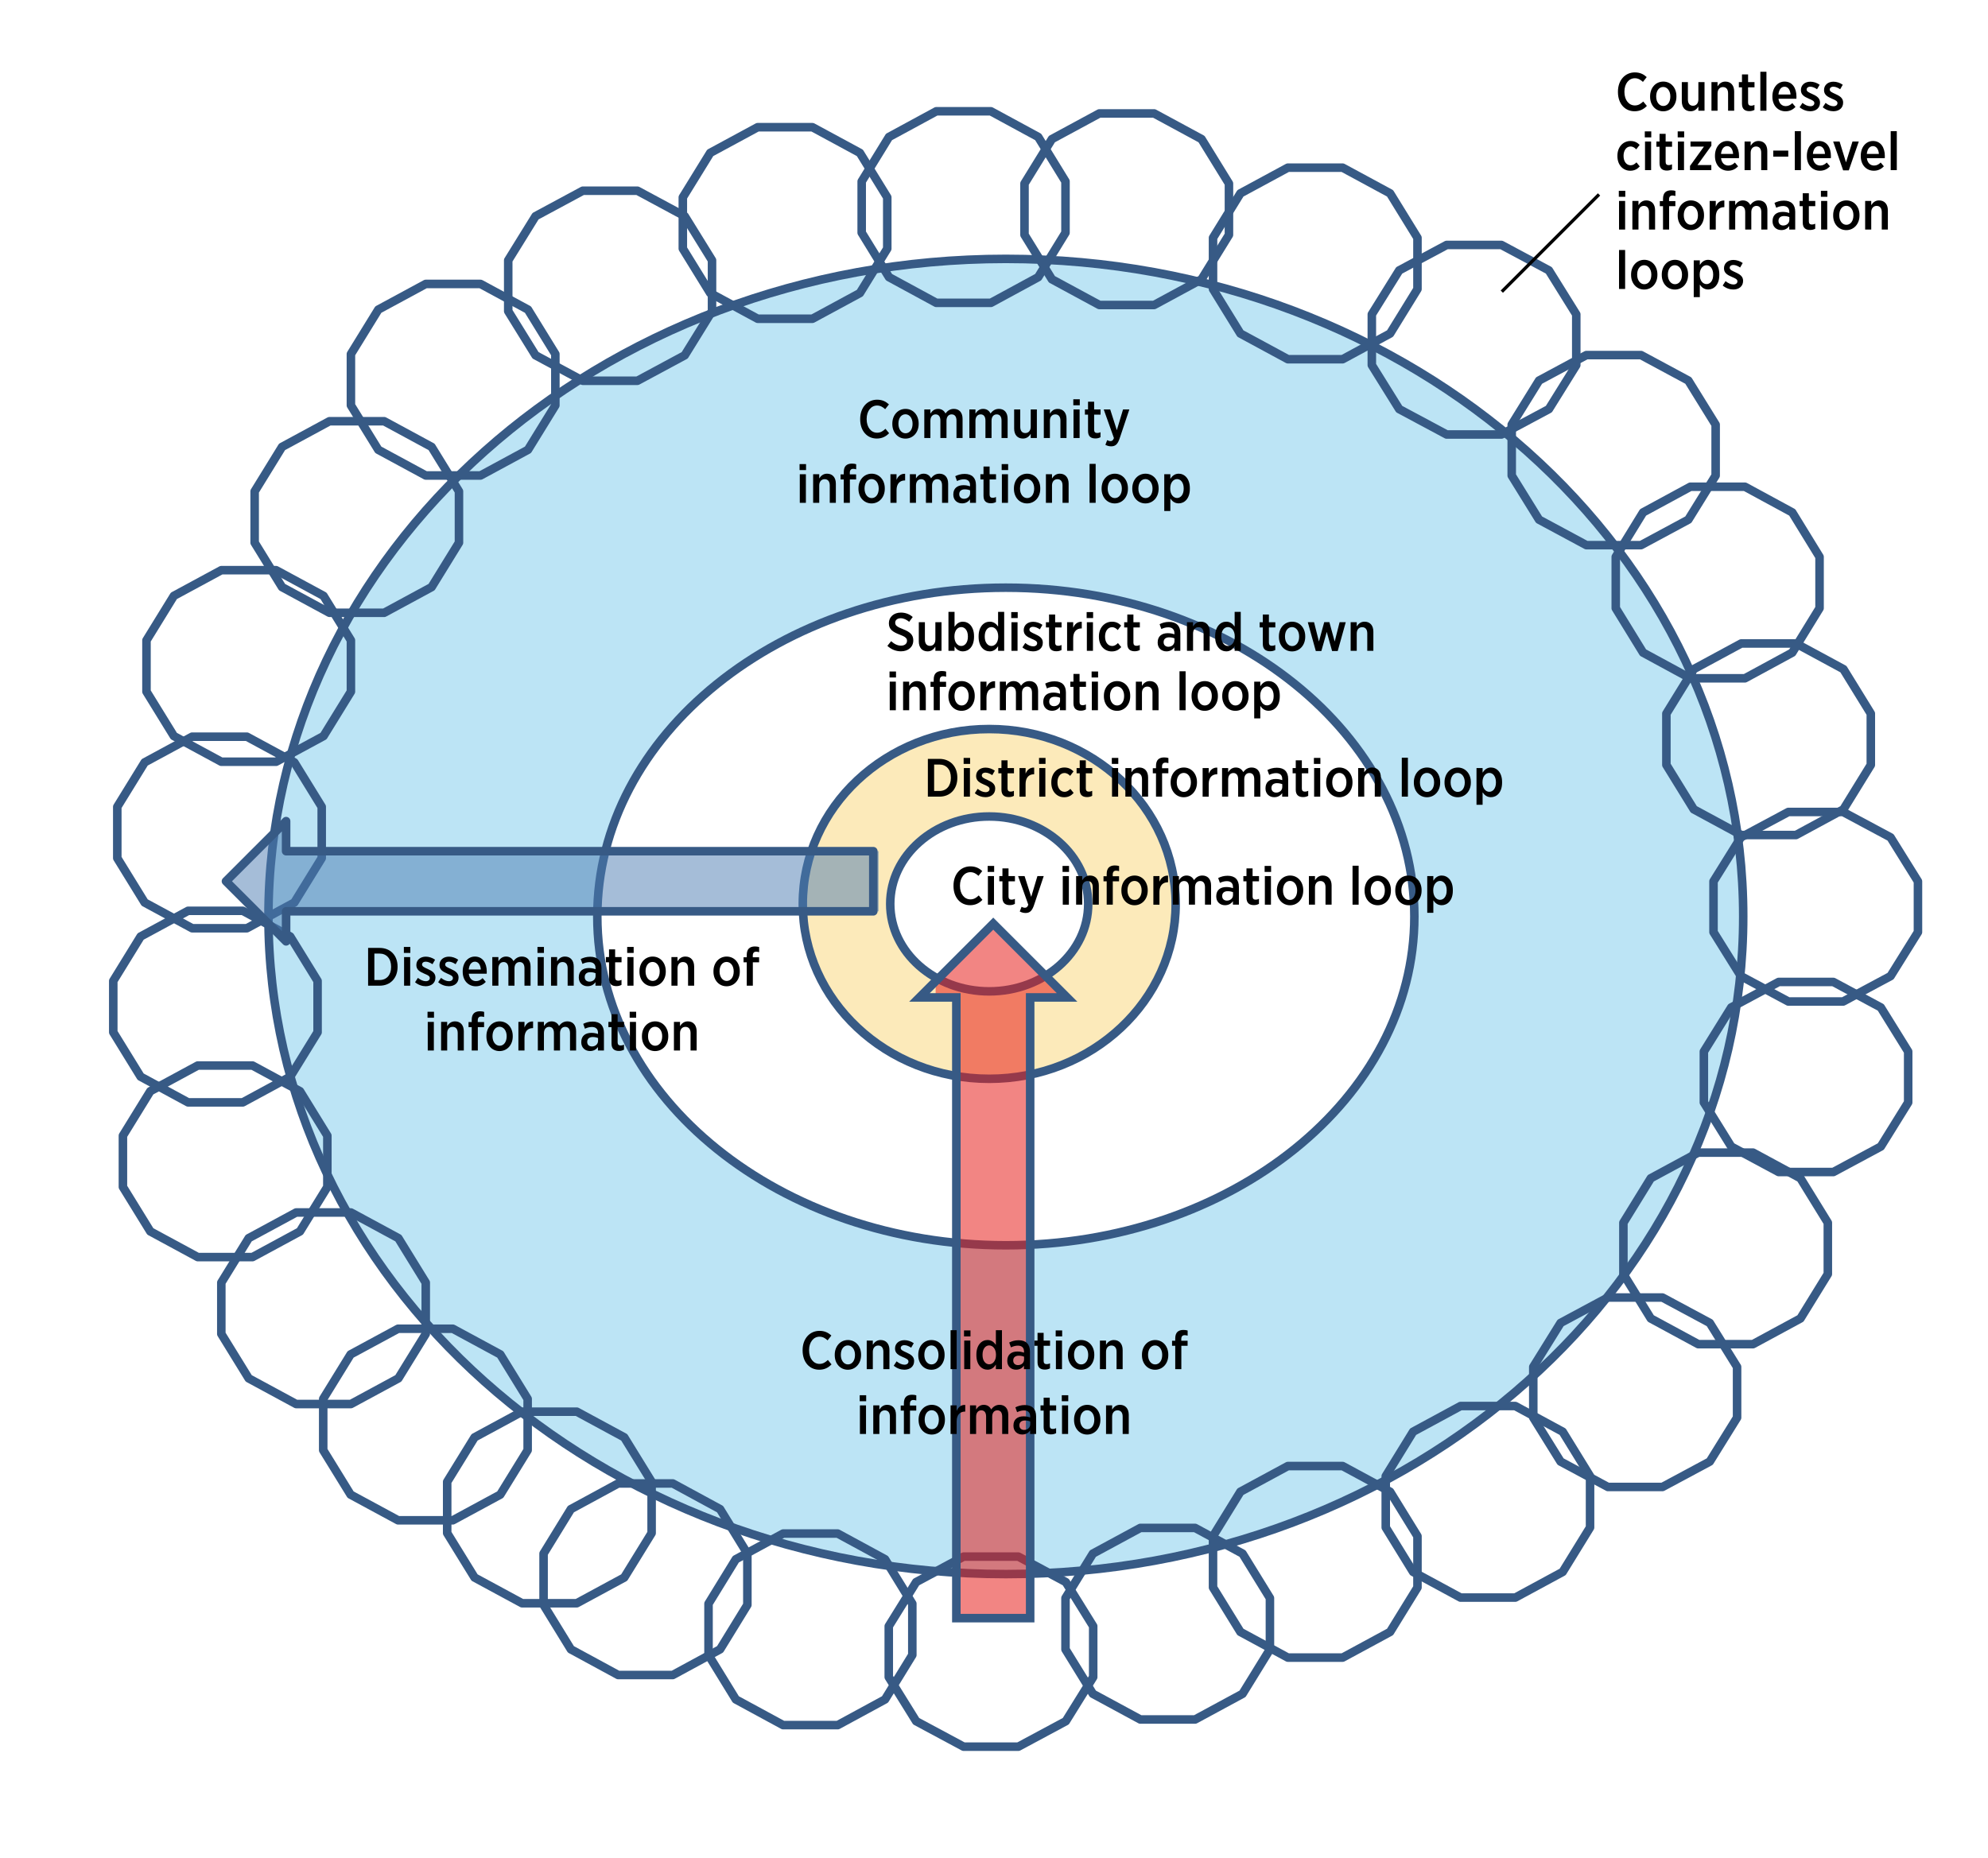<?xml version="1.0" encoding="UTF-8"?>
<svg id="_レイヤー_1" data-name="レイヤー_1" xmlns="http://www.w3.org/2000/svg" version="1.1" xmlns:xlink="http://www.w3.org/1999/xlink" viewBox="0 0 300 280.434">
  <!-- Generator: Adobe Illustrator 29.8.2, SVG Export Plug-In . SVG Version: 2.1.1 Build 3)  -->
  <defs>
    <clipPath id="clippath">
      <rect width="300" height="280.434" style="fill: none;"/>
    </clipPath>
    <clipPath id="clippath-1">
      <rect x="40.51" y="39.073" width="222.553" height="198.513" style="fill: none;"/>
    </clipPath>
    <clipPath id="clippath-2">
      <rect x="40.51" y="39.074" width="222.552" height="198.512" style="fill: none;"/>
    </clipPath>
    <clipPath id="clippath-3">
      <rect x="121.143" y="110.038" width="56.276" height="52.793" style="fill: none;"/>
    </clipPath>
    <clipPath id="clippath-4">
      <rect x="121.143" y="110.039" width="56.272" height="52.792" style="fill: none;"/>
    </clipPath>
    <clipPath id="clippath-5">
      <rect x="38.429" y="63.578" width="30.832" height="28.912" style="fill: none;"/>
    </clipPath>
    <clipPath id="clippath-6">
      <rect width="300" height="280.434" style="fill: none;"/>
    </clipPath>
    <clipPath id="clippath-7">
      <rect x="22.105" y="86.061" width="30.852" height="28.913" style="fill: none;"/>
    </clipPath>
    <clipPath id="clippath-8">
      <rect width="300" height="280.434" style="fill: none;"/>
    </clipPath>
    <clipPath id="clippath-9">
      <rect x="17.698" y="111.192" width="30.853" height="28.912" style="fill: none;"/>
    </clipPath>
    <clipPath id="clippath-10">
      <rect width="300" height="280.434" style="fill: none;"/>
    </clipPath>
    <clipPath id="clippath-11">
      <rect x="17.093" y="137.475" width="30.832" height="28.912" style="fill: none;"/>
    </clipPath>
    <clipPath id="clippath-12">
      <rect width="300" height="280.434" style="fill: none;"/>
    </clipPath>
    <clipPath id="clippath-13">
      <rect x="33.398" y="183.007" width="30.85" height="28.912" style="fill: none;"/>
    </clipPath>
    <clipPath id="clippath-14">
      <rect width="300" height="280.434" style="fill: none;"/>
    </clipPath>
    <clipPath id="clippath-15">
      <rect x="48.775" y="200.555" width="30.851" height="28.913" style="fill: none;"/>
    </clipPath>
    <clipPath id="clippath-16">
      <rect width="300" height="280.434" style="fill: none;"/>
    </clipPath>
    <clipPath id="clippath-17">
      <rect x="18.55" y="160.827" width="30.85" height="28.912" style="fill: none;"/>
    </clipPath>
    <clipPath id="clippath-18">
      <rect width="300" height="280.434" style="fill: none;"/>
    </clipPath>
    <clipPath id="clippath-19">
      <rect x="52.956" y="42.854" width="30.847" height="28.913" style="fill: none;"/>
    </clipPath>
    <clipPath id="clippath-20">
      <rect width="300" height="280.434" style="fill: none;"/>
    </clipPath>
    <clipPath id="clippath-21">
      <rect x="76.693" y="28.785" width="30.761" height="28.687" style="fill: none;"/>
    </clipPath>
    <clipPath id="clippath-22">
      <rect width="300" height="280.434" style="fill: none;"/>
    </clipPath>
    <clipPath id="clippath-23">
      <rect x="103.037" y="19.2" width="30.853" height="28.913" style="fill: none;"/>
    </clipPath>
    <clipPath id="clippath-24">
      <rect width="300" height="280.434" style="fill: none;"/>
    </clipPath>
    <clipPath id="clippath-25">
      <rect x="130.036" y="16.796" width="30.749" height="28.913" style="fill: none;"/>
    </clipPath>
    <clipPath id="clippath-26">
      <rect width="300" height="280.434" style="fill: none;"/>
    </clipPath>
    <clipPath id="clippath-27">
      <rect x="154.607" y="17.119" width="30.853" height="28.913" style="fill: none;"/>
    </clipPath>
    <clipPath id="clippath-28">
      <rect width="300" height="280.434" style="fill: none;"/>
    </clipPath>
    <clipPath id="clippath-29">
      <rect x="183.056" y="25.307" width="30.853" height="28.913" style="fill: none;"/>
    </clipPath>
    <clipPath id="clippath-30">
      <rect width="300" height="280.434" style="fill: none;"/>
    </clipPath>
    <clipPath id="clippath-31">
      <rect x="207.018" y="36.973" width="30.853" height="28.611" style="fill: none;"/>
    </clipPath>
    <clipPath id="clippath-32">
      <rect width="300" height="280.434" style="fill: none;"/>
    </clipPath>
    <clipPath id="clippath-33">
      <rect x="228.127" y="53.593" width="30.772" height="28.687" style="fill: none;"/>
    </clipPath>
    <clipPath id="clippath-34">
      <rect width="300" height="280.434" style="fill: none;"/>
    </clipPath>
    <clipPath id="clippath-35">
      <rect x="243.829" y="73.467" width="30.749" height="28.912" style="fill: none;"/>
    </clipPath>
    <clipPath id="clippath-36">
      <rect width="300" height="280.434" style="fill: none;"/>
    </clipPath>
    <clipPath id="clippath-37">
      <rect x="251.468" y="97.123" width="30.853" height="28.911" style="fill: none;"/>
    </clipPath>
    <clipPath id="clippath-38">
      <rect width="300" height="280.434" style="fill: none;"/>
    </clipPath>
    <clipPath id="clippath-39">
      <rect x="258.577" y="122.555" width="30.853" height="28.611" style="fill: none;"/>
    </clipPath>
    <clipPath id="clippath-40">
      <rect width="300" height="280.434" style="fill: none;"/>
    </clipPath>
    <clipPath id="clippath-41">
      <rect x="257.127" y="148.214" width="30.83" height="28.687" style="fill: none;"/>
    </clipPath>
    <clipPath id="clippath-42">
      <rect width="300" height="280.434" style="fill: none;"/>
    </clipPath>
    <clipPath id="clippath-43">
      <rect x="244.979" y="173.969" width="30.853" height="28.913" style="fill: none;"/>
    </clipPath>
    <clipPath id="clippath-44">
      <rect width="300" height="280.434" style="fill: none;"/>
    </clipPath>
    <clipPath id="clippath-45">
      <rect x="231.382" y="195.845" width="30.749" height="28.592" style="fill: none;"/>
    </clipPath>
    <clipPath id="clippath-46">
      <rect width="300" height="280.434" style="fill: none;"/>
    </clipPath>
    <clipPath id="clippath-47">
      <rect x="209.111" y="212.222" width="30.841" height="28.912" style="fill: none;"/>
    </clipPath>
    <clipPath id="clippath-48">
      <rect width="300" height="280.434" style="fill: none;"/>
    </clipPath>
    <clipPath id="clippath-49">
      <rect x="183.056" y="221.279" width="30.853" height="28.912" style="fill: none;"/>
    </clipPath>
    <clipPath id="clippath-50">
      <rect width="300" height="280.434" style="fill: none;"/>
    </clipPath>
    <clipPath id="clippath-51">
      <rect x="160.785" y="230.62" width="30.853" height="28.912" style="fill: none;"/>
    </clipPath>
    <clipPath id="clippath-52">
      <rect width="300" height="280.434" style="fill: none;"/>
    </clipPath>
    <clipPath id="clippath-53">
      <rect x="134.119" y="234.948" width="30.853" height="28.688" style="fill: none;"/>
    </clipPath>
    <clipPath id="clippath-54">
      <rect width="300" height="280.434" style="fill: none;"/>
    </clipPath>
    <clipPath id="clippath-55">
      <rect x="106.925" y="231.47" width="30.749" height="28.913" style="fill: none;"/>
    </clipPath>
    <clipPath id="clippath-56">
      <rect width="300" height="280.434" style="fill: none;"/>
    </clipPath>
    <clipPath id="clippath-57">
      <rect x="82.031" y="223.907" width="30.749" height="28.912" style="fill: none;"/>
    </clipPath>
    <clipPath id="clippath-58">
      <rect width="300" height="280.434" style="fill: none;"/>
    </clipPath>
    <clipPath id="clippath-59">
      <rect x="67.482" y="213.072" width="30.849" height="28.912" style="fill: none;"/>
    </clipPath>
    <clipPath id="clippath-60">
      <rect width="300" height="280.434" style="fill: none;"/>
    </clipPath>
    <clipPath id="clippath-61">
      <rect x="138.744" y="136.963" width="24.733" height="109.717" style="fill: none;"/>
    </clipPath>
    <clipPath id="clippath-62">
      <rect width="300" height="280.434" style="fill: none;"/>
    </clipPath>
    <clipPath id="clippath-63">
      <rect x="34.099" y="123.935" width="100.135" height="18.154" style="fill: none;"/>
    </clipPath>
  </defs>
  <g style="clip-path: url(#clippath);">
    <g style="opacity: .302;">
      <g style="clip-path: url(#clippath-1);">
        <g style="clip-path: url(#clippath-2);">
          <path d="M90.137,138.33c0,27.409,27.601,49.628,61.649,49.628s61.648-22.219,61.648-49.628-27.601-49.628-61.648-49.628-61.649,22.219-61.649,49.628M40.51,138.33c0-54.818,49.82-99.256,111.277-99.256s111.275,44.438,111.275,99.256-49.82,99.257-111.275,99.257-111.277-44.438-111.277-99.257" style="fill: #21a5de; fill-rule: evenodd;"/>
        </g>
      </g>
    </g>
    <path d="M90.137,138.33c0,27.409,27.601,49.628,61.649,49.628s61.648-22.219,61.648-49.628-27.601-49.628-61.648-49.628-61.649,22.219-61.649,49.628ZM40.51,138.33c0-54.818,49.82-99.256,111.277-99.256s111.275,44.438,111.275,99.256-49.82,99.257-111.275,99.257-111.277-44.438-111.277-99.257Z" style="fill: none; stroke: #375a85; stroke-linejoin: round; stroke-width: 1.288px;"/>
    <g style="opacity: .302;">
      <g style="clip-path: url(#clippath-3);">
        <g style="clip-path: url(#clippath-4);">
          <path d="M134.342,136.435c0,7.289,6.688,13.198,14.937,13.198s14.938-5.909,14.938-13.198-6.688-13.198-14.938-13.198-14.937,5.909-14.937,13.198M121.144,136.435c0-14.578,12.596-26.396,28.135-26.396s28.136,11.818,28.136,26.396-12.596,26.396-28.136,26.396-28.135-11.818-28.135-26.396" style="fill: #f5ba1a; fill-rule: evenodd;"/>
        </g>
      </g>
    </g>
    <path d="M134.342,136.435c0,7.289,6.688,13.198,14.937,13.198s14.938-5.909,14.938-13.198-6.688-13.198-14.938-13.198-14.937,5.909-14.937,13.198ZM121.144,136.435c0-14.578,12.596-26.396,28.135-26.396s28.136,11.818,28.136,26.396-12.596,26.396-28.136,26.396-28.135-11.818-28.135-26.396Z" style="fill: none; stroke: #375a85; stroke-linejoin: round; stroke-width: 1.288px;"/>
    <g style="opacity: 0;">
      <g style="clip-path: url(#clippath-5);">
        <polygon points="49.715 63.579 42.559 67.453 38.428 74.163 38.428 81.91 42.559 88.619 49.715 92.491 57.975 92.491 65.129 88.619 69.26 81.91 69.26 74.163 65.129 67.453 57.975 63.579 49.715 63.579" style="fill: #1a2a51;"/>
      </g>
    </g>
  </g>
  <polygon points="38.429 74.162 42.56 67.453 49.714 63.58 57.976 63.58 65.13 67.453 69.261 74.162 69.261 81.909 65.13 88.617 57.976 92.491 49.714 92.491 42.56 88.617 38.429 81.909 38.429 74.162" style="fill: none; stroke: #375a85; stroke-linejoin: round; stroke-width: 1.288px;"/>
  <g style="clip-path: url(#clippath-6);">
    <g style="opacity: 0;">
      <g style="clip-path: url(#clippath-7);">
        <polygon points="33.397 86.061 26.238 89.937 22.105 96.646 22.105 104.392 26.238 111.101 33.394 114.973 41.667 114.973 48.822 111.101 52.955 104.393 52.955 96.644 48.822 89.937 41.664 86.061 33.397 86.061" style="fill: #1a2a51;"/>
      </g>
    </g>
  </g>
  <polygon points="22.105 96.644 26.238 89.935 33.397 86.062 41.663 86.062 48.822 89.935 52.955 96.644 52.955 104.392 48.822 111.1 41.663 114.974 33.397 114.974 26.238 111.1 22.105 104.392 22.105 96.644" style="fill: none; stroke: #375a85; stroke-linejoin: round; stroke-width: 1.288px;"/>
  <g style="clip-path: url(#clippath-8);">
    <g style="opacity: 0;">
      <g style="clip-path: url(#clippath-9);">
        <polygon points="28.99 111.192 21.832 115.067 17.699 121.774 17.699 129.523 21.832 136.232 28.99 140.104 37.258 140.104 44.416 136.232 48.55 129.523 48.55 121.774 44.416 115.067 37.258 111.192 28.99 111.192" style="fill: #1a2a51;"/>
      </g>
    </g>
  </g>
  <polygon points="17.699 121.775 21.832 115.066 28.99 111.192 37.257 111.192 44.416 115.066 48.549 121.775 48.549 129.522 44.416 136.23 37.257 140.104 28.99 140.104 21.832 136.23 17.699 129.522 17.699 121.775" style="fill: none; stroke: #375a85; stroke-linejoin: round; stroke-width: 1.288px;"/>
  <g style="clip-path: url(#clippath-10);">
    <g style="opacity: 0;">
      <g style="clip-path: url(#clippath-11);">
        <polygon points="28.379 137.476 21.223 141.349 17.092 148.058 17.092 155.807 21.223 162.514 28.379 166.388 36.639 166.388 43.793 162.514 47.924 155.807 47.924 148.058 43.793 141.349 36.639 137.476 28.379 137.476" style="fill: #1a2a51;"/>
      </g>
    </g>
  </g>
  <polygon points="17.093 148.058 21.224 141.349 28.378 137.476 36.64 137.476 43.794 141.349 47.925 148.058 47.925 155.806 43.794 162.513 36.64 166.388 28.378 166.388 21.224 162.513 17.093 155.806 17.093 148.058" style="fill: none; stroke: #375a85; stroke-linejoin: round; stroke-width: 1.288px;"/>
  <g style="clip-path: url(#clippath-12);">
    <g style="opacity: 0;">
      <g style="clip-path: url(#clippath-13);">
        <polygon points="44.69 183.008 37.531 186.881 33.398 193.591 33.398 201.339 37.531 208.047 44.688 211.919 52.958 211.919 60.115 208.047 64.248 201.339 64.248 193.591 60.115 186.881 52.957 183.008 44.69 183.008" style="fill: #1a2a51;"/>
      </g>
    </g>
  </g>
  <polygon points="33.398 193.59 37.531 186.881 44.69 183.008 52.956 183.008 60.115 186.881 64.248 193.59 64.248 201.338 60.115 208.046 52.956 211.92 44.69 211.92 37.531 208.046 33.398 201.338 33.398 193.59" style="fill: none; stroke: #375a85; stroke-linejoin: round; stroke-width: 1.288px;"/>
  <g style="clip-path: url(#clippath-14);">
    <g style="opacity: 0;">
      <g style="clip-path: url(#clippath-15);">
        <polygon points="60.067 200.556 52.908 204.429 48.775 211.138 48.775 218.887 52.908 225.595 60.064 229.468 68.334 229.468 75.492 225.595 79.625 218.888 79.625 211.136 75.492 204.429 68.333 200.556 60.067 200.556" style="fill: #1a2a51;"/>
      </g>
    </g>
  </g>
  <polygon points="48.775 211.138 52.908 204.429 60.067 200.556 68.333 200.556 75.492 204.429 79.625 211.138 79.625 218.886 75.492 225.594 68.333 229.468 60.067 229.468 52.908 225.594 48.775 218.886 48.775 211.138" style="fill: none; stroke: #375a85; stroke-linejoin: round; stroke-width: 1.288px;"/>
  <g style="clip-path: url(#clippath-16);">
    <g style="opacity: 0;">
      <g style="clip-path: url(#clippath-17);">
        <polygon points="29.841 160.827 22.682 164.703 18.549 171.412 18.549 179.158 22.682 185.866 29.841 189.739 38.108 189.739 45.267 185.866 49.4 179.158 49.4 171.412 45.267 164.703 38.108 160.827 29.841 160.827" style="fill: #1a2a51;"/>
      </g>
    </g>
  </g>
  <polygon points="18.549 171.41 22.682 164.701 29.841 160.828 38.107 160.828 45.266 164.701 49.399 171.41 49.399 179.158 45.266 185.866 38.107 189.74 29.841 189.74 22.682 185.866 18.549 179.158 18.549 171.41" style="fill: none; stroke: #375a85; stroke-linejoin: round; stroke-width: 1.288px;"/>
  <g style="clip-path: url(#clippath-18);">
    <g style="opacity: 0;">
      <g style="clip-path: url(#clippath-19);">
        <polygon points="64.247 42.855 57.089 46.73 52.957 53.439 52.957 61.186 57.089 67.894 64.245 71.767 72.515 71.767 79.674 67.894 83.807 61.186 83.807 53.439 79.674 46.73 72.514 42.855 64.247 42.855" style="fill: #1a2a51;"/>
      </g>
    </g>
  </g>
  <polygon points="52.956 53.438 57.089 46.729 64.248 42.856 72.514 42.856 79.673 46.729 83.806 53.438 83.806 61.185 79.673 67.893 72.514 71.768 64.248 71.768 57.089 67.893 52.956 61.185 52.956 53.438" style="fill: none; stroke: #375a85; stroke-linejoin: round; stroke-width: 1.288px;"/>
  <g style="clip-path: url(#clippath-20);">
    <g style="opacity: 0;">
      <g style="clip-path: url(#clippath-21);">
        <polygon points="87.949 28.786 80.814 32.631 76.694 39.286 76.694 46.972 80.814 53.629 87.951 57.472 96.192 57.472 103.328 53.629 107.449 46.972 107.449 39.286 103.328 32.631 96.194 28.786 87.949 28.786" style="fill: #1a2a51;"/>
      </g>
    </g>
  </g>
  <polygon points="76.694 39.286 80.815 32.63 87.951 28.787 96.192 28.787 103.329 32.63 107.448 39.286 107.448 46.973 103.329 53.629 96.192 57.472 87.951 57.472 80.815 53.629 76.694 46.973 76.694 39.286" style="fill: none; stroke: #375a85; stroke-linejoin: round; stroke-width: 1.288px;"/>
  <g style="clip-path: url(#clippath-22);">
    <g style="opacity: 0;">
      <g style="clip-path: url(#clippath-23);">
        <polygon points="114.334 19.2 107.176 23.073 103.042 29.782 103.042 37.531 107.176 44.24 114.332 48.112 122.604 48.112 129.759 44.24 133.894 37.531 133.894 29.782 129.759 23.073 122.602 19.2 114.334 19.2" style="fill: #1a2a51;"/>
      </g>
    </g>
  </g>
  <polygon points="103.042 29.782 107.176 23.074 114.334 19.2 122.601 19.2 129.76 23.074 133.893 29.782 133.893 37.53 129.76 44.238 122.601 48.112 114.334 48.112 107.176 44.238 103.042 37.53 103.042 29.782" style="fill: none; stroke: #375a85; stroke-linejoin: round; stroke-width: 1.288px;"/>
  <g style="clip-path: url(#clippath-24);">
    <g style="opacity: 0;">
      <g style="clip-path: url(#clippath-25);">
        <polygon points="141.291 16.797 134.154 20.67 130.034 27.379 130.034 35.128 134.154 41.836 141.289 45.709 149.534 45.709 156.669 41.836 160.788 35.128 160.788 27.379 156.669 20.67 149.532 16.797 141.291 16.797" style="fill: #1a2a51;"/>
      </g>
    </g>
  </g>
  <polygon points="130.034 27.38 134.155 20.671 141.291 16.798 149.532 16.798 156.669 20.671 160.788 27.38 160.788 35.127 156.669 41.835 149.532 45.71 141.291 45.71 134.155 41.835 130.034 35.127 130.034 27.38" style="fill: none; stroke: #375a85; stroke-linejoin: round; stroke-width: 1.288px;"/>
  <g style="clip-path: url(#clippath-26);">
    <g style="opacity: 0;">
      <g style="clip-path: url(#clippath-27);">
        <polygon points="165.897 17.119 158.737 20.995 154.605 27.701 154.605 35.45 158.737 42.158 165.894 46.031 174.165 46.031 181.322 42.158 185.455 35.45 185.455 27.701 181.322 20.995 174.164 17.119 165.897 17.119" style="fill: #1a2a51;"/>
      </g>
    </g>
  </g>
  <polygon points="154.604 27.702 158.737 20.993 165.896 17.12 174.163 17.12 181.321 20.993 185.455 27.702 185.455 35.45 181.321 42.157 174.163 46.032 165.896 46.032 158.737 42.157 154.604 35.45 154.604 27.702" style="fill: none; stroke: #375a85; stroke-linejoin: round; stroke-width: 1.288px;"/>
  <g style="clip-path: url(#clippath-28);">
    <g style="opacity: 0;">
      <g style="clip-path: url(#clippath-29);">
        <polygon points="194.344 25.308 187.185 29.181 183.052 35.891 183.052 43.637 187.185 50.346 194.341 54.218 202.616 54.218 209.769 50.346 213.904 43.637 213.904 35.891 209.769 29.181 202.612 25.308 194.344 25.308" style="fill: #1a2a51;"/>
      </g>
    </g>
  </g>
  <polygon points="183.052 35.89 187.185 29.181 194.344 25.308 202.611 25.308 209.769 29.181 213.903 35.89 213.903 43.637 209.769 50.345 202.611 54.219 194.344 54.219 187.185 50.345 183.052 43.637 183.052 35.89" style="fill: none; stroke: #375a85; stroke-linejoin: round; stroke-width: 1.288px;"/>
  <g style="clip-path: url(#clippath-30);">
    <g style="opacity: 0;">
      <g style="clip-path: url(#clippath-31);">
        <polygon points="218.309 36.973 211.15 40.808 207.017 47.446 207.017 55.111 211.15 61.75 218.306 65.583 226.576 65.583 233.734 61.75 237.867 55.111 237.867 47.446 233.734 40.808 226.575 36.973 218.309 36.973" style="fill: #1a2a51;"/>
      </g>
    </g>
  </g>
  <polygon points="207.016 47.445 211.15 40.807 218.308 36.974 226.575 36.974 233.734 40.807 237.867 47.445 237.867 55.111 233.734 61.75 226.575 65.583 218.308 65.583 211.15 61.75 207.016 55.111 207.016 47.445" style="fill: none; stroke: #375a85; stroke-linejoin: round; stroke-width: 1.288px;"/>
  <g style="clip-path: url(#clippath-32);">
    <g style="opacity: 0;">
      <g style="clip-path: url(#clippath-33);">
        <polygon points="239.391 53.594 232.25 57.438 228.127 64.095 228.127 71.78 232.25 78.437 239.391 82.28 247.637 82.28 254.778 78.437 258.901 71.78 258.901 64.095 254.778 57.438 247.637 53.594 239.391 53.594" style="fill: #1a2a51;"/>
      </g>
    </g>
  </g>
  <polygon points="228.127 64.094 232.25 57.438 239.391 53.595 247.637 53.595 254.777 57.438 258.9 64.094 258.9 71.781 254.777 78.437 247.637 82.28 239.391 82.28 232.25 78.437 228.127 71.781 228.127 64.094" style="fill: none; stroke: #375a85; stroke-linejoin: round; stroke-width: 1.288px;"/>
  <g style="clip-path: url(#clippath-34);">
    <g style="opacity: 0;">
      <g style="clip-path: url(#clippath-35);">
        <polygon points="255.082 73.468 247.947 77.342 243.826 84.051 243.826 91.799 247.947 98.506 255.082 102.38 263.324 102.38 270.46 98.506 274.58 91.8 274.58 84.049 270.46 77.342 263.324 73.468 255.082 73.468" style="fill: #1a2a51;"/>
      </g>
    </g>
  </g>
  <polygon points="243.826 84.05 247.947 77.341 255.082 73.468 263.324 73.468 270.46 77.341 274.58 84.05 274.58 91.798 270.46 98.506 263.324 102.38 255.082 102.38 247.947 98.506 243.826 91.798 243.826 84.05" style="fill: none; stroke: #375a85; stroke-linejoin: round; stroke-width: 1.288px;"/>
  <g style="clip-path: url(#clippath-36);">
    <g style="opacity: 0;">
      <g style="clip-path: url(#clippath-37);">
        <polygon points="262.758 97.123 255.6 100.996 251.466 107.705 251.466 115.454 255.6 122.163 262.758 126.035 271.025 126.035 278.183 122.163 282.318 115.454 282.318 107.705 278.183 100.996 271.025 97.123 262.758 97.123" style="fill: #1a2a51;"/>
      </g>
    </g>
  </g>
  <polygon points="251.466 107.705 255.6 100.996 262.758 97.123 271.025 97.123 278.183 100.996 282.317 107.705 282.317 115.453 278.183 122.161 271.025 126.035 262.758 126.035 255.6 122.161 251.466 115.453 251.466 107.705" style="fill: none; stroke: #375a85; stroke-linejoin: round; stroke-width: 1.288px;"/>
  <g style="clip-path: url(#clippath-38);">
    <g style="opacity: 0;">
      <g style="clip-path: url(#clippath-39);">
        <polygon points="269.871 122.555 262.711 126.39 258.579 133.028 258.579 140.693 262.711 147.332 269.869 151.165 278.139 151.165 285.296 147.332 289.429 140.693 289.429 133.028 285.296 126.39 278.137 122.555 269.871 122.555" style="fill: #1a2a51;"/>
      </g>
    </g>
  </g>
  <polygon points="258.578 133.028 262.711 126.389 269.87 122.556 278.137 122.556 285.295 126.389 289.429 133.028 289.429 140.694 285.295 147.332 278.137 151.165 269.87 151.165 262.711 147.332 258.578 140.694 258.578 133.028" style="fill: none; stroke: #375a85; stroke-linejoin: round; stroke-width: 1.288px;"/>
  <g style="clip-path: url(#clippath-40);">
    <g style="opacity: 0;">
      <g style="clip-path: url(#clippath-41);">
        <polygon points="268.408 148.214 261.253 152.058 257.122 158.716 257.122 166.4 261.253 173.057 268.408 176.9 276.669 176.9 283.823 173.057 287.953 166.402 287.953 158.713 283.823 152.058 276.669 148.214 268.408 148.214" style="fill: #1a2a51;"/>
      </g>
    </g>
  </g>
  <polygon points="257.122 158.714 261.253 152.058 268.407 148.215 276.668 148.215 283.823 152.058 287.954 158.714 287.954 166.401 283.823 173.057 276.668 176.9 268.407 176.9 261.253 173.057 257.122 166.401 257.122 158.714" style="fill: none; stroke: #375a85; stroke-linejoin: round; stroke-width: 1.288px;"/>
  <g style="clip-path: url(#clippath-42);">
    <g style="opacity: 0;">
      <g style="clip-path: url(#clippath-43);">
        <polygon points="256.271 173.97 249.112 177.843 244.98 184.552 244.98 192.301 249.112 199.01 256.269 202.882 264.539 202.882 271.697 199.01 275.829 192.302 275.829 184.55 271.697 177.843 264.537 173.97 256.271 173.97" style="fill: #1a2a51;"/>
      </g>
    </g>
  </g>
  <polygon points="244.979 184.552 249.112 177.843 256.271 173.97 264.538 173.97 271.696 177.843 275.83 184.552 275.83 192.3 271.696 199.007 264.538 202.882 256.271 202.882 249.112 199.007 244.979 192.3 244.979 184.552" style="fill: none; stroke: #375a85; stroke-linejoin: round; stroke-width: 1.288px;"/>
  <g style="clip-path: url(#clippath-44);">
    <g style="opacity: 0;">
      <g style="clip-path: url(#clippath-45);">
        <polygon points="242.637 195.846 235.5 199.677 231.379 206.311 231.379 213.971 235.5 220.606 242.633 224.436 250.881 224.436 258.015 220.606 262.134 213.971 262.134 206.311 258.015 199.677 250.878 195.846 242.637 195.846" style="fill: #1a2a51;"/>
      </g>
    </g>
  </g>
  <polygon points="231.38 206.311 235.501 199.677 242.636 195.846 250.878 195.846 258.014 199.677 262.134 206.311 262.134 213.973 258.014 220.606 250.878 224.436 242.636 224.436 235.501 220.606 231.38 213.973 231.38 206.311" style="fill: none; stroke: #375a85; stroke-linejoin: round; stroke-width: 1.288px;"/>
  <g style="clip-path: url(#clippath-46);">
    <g style="opacity: 0;">
      <g style="clip-path: url(#clippath-47);">
        <polygon points="220.4 212.223 213.247 216.097 209.116 222.806 209.116 230.553 213.247 237.262 220.403 241.135 228.663 241.135 235.817 237.262 239.947 230.554 239.947 222.804 235.817 216.097 228.664 212.223 220.4 212.223" style="fill: #1a2a51;"/>
      </g>
    </g>
  </g>
  <polygon points="209.117 222.805 213.247 216.096 220.401 212.223 228.662 212.223 235.817 216.096 239.948 222.805 239.948 230.552 235.817 237.26 228.662 241.135 220.401 241.135 213.247 237.26 209.117 230.552 209.117 222.805" style="fill: none; stroke: #375a85; stroke-linejoin: round; stroke-width: 1.288px;"/>
  <g style="clip-path: url(#clippath-48);">
    <g style="opacity: 0;">
      <g style="clip-path: url(#clippath-49);">
        <polygon points="194.344 221.28 187.185 225.153 183.052 231.863 183.052 239.611 187.185 246.32 194.344 250.192 202.612 250.192 209.769 246.32 213.904 239.611 213.904 231.863 209.769 225.153 202.612 221.28 194.344 221.28" style="fill: #1a2a51;"/>
      </g>
    </g>
  </g>
  <polygon points="183.052 231.862 187.185 225.153 194.344 221.28 202.611 221.28 209.769 225.153 213.903 231.862 213.903 239.61 209.769 246.318 202.611 250.192 194.344 250.192 187.185 246.318 183.052 239.61 183.052 231.862" style="fill: none; stroke: #375a85; stroke-linejoin: round; stroke-width: 1.288px;"/>
  <g style="clip-path: url(#clippath-50);">
    <g style="opacity: 0;">
      <g style="clip-path: url(#clippath-51);">
        <polygon points="172.08 230.62 164.92 234.494 160.788 241.203 160.788 248.952 164.92 255.66 172.08 259.532 180.347 259.532 187.506 255.66 191.639 248.953 191.639 241.2 187.506 234.494 180.347 230.62 172.08 230.62" style="fill: #1a2a51;"/>
      </g>
    </g>
  </g>
  <polygon points="160.789 241.203 164.922 234.494 172.08 230.621 180.347 230.621 187.506 234.494 191.639 241.203 191.639 248.951 187.506 255.659 180.347 259.533 172.08 259.533 164.922 255.659 160.789 248.951 160.789 241.203" style="fill: none; stroke: #375a85; stroke-linejoin: round; stroke-width: 1.288px;"/>
  <g style="clip-path: url(#clippath-52);">
    <g style="opacity: 0;">
      <g style="clip-path: url(#clippath-53);">
        <polygon points="145.409 234.95 138.252 238.794 134.119 245.448 134.119 253.137 138.252 259.793 145.411 263.636 153.679 263.636 160.836 259.793 164.969 253.137 164.969 245.448 160.836 238.794 153.681 234.95 145.409 234.95" style="fill: #1a2a51;"/>
      </g>
    </g>
  </g>
  <polygon points="134.119 245.45 138.252 238.794 145.411 234.95 153.677 234.95 160.836 238.794 164.969 245.45 164.969 253.136 160.836 259.792 153.677 263.636 145.411 263.636 138.252 259.792 134.119 253.136 134.119 245.45" style="fill: none; stroke: #375a85; stroke-linejoin: round; stroke-width: 1.288px;"/>
  <g style="clip-path: url(#clippath-54);">
    <g style="opacity: 0;">
      <g style="clip-path: url(#clippath-55);">
        <polygon points="118.177 231.47 111.04 235.346 106.92 242.055 106.92 249.802 111.04 256.51 118.175 260.382 126.42 260.382 133.554 256.51 137.675 249.802 137.675 242.055 133.554 235.346 126.417 231.47 118.177 231.47" style="fill: #1a2a51;"/>
      </g>
    </g>
  </g>
  <polygon points="106.92 242.053 111.041 235.345 118.177 231.471 126.418 231.471 133.555 235.345 137.674 242.053 137.674 249.801 133.555 256.509 126.418 260.383 118.177 260.383 111.041 256.509 106.92 249.801 106.92 242.053" style="fill: none; stroke: #375a85; stroke-linejoin: round; stroke-width: 1.288px;"/>
  <g style="clip-path: url(#clippath-56);">
    <g style="opacity: 0;">
      <g style="clip-path: url(#clippath-57);">
        <polygon points="93.285 223.907 86.148 227.783 82.028 234.492 82.028 242.239 86.148 248.946 93.285 252.819 101.526 252.819 108.663 248.946 112.783 242.239 112.783 234.492 108.663 227.783 101.526 223.907 93.285 223.907" style="fill: #1a2a51;"/>
      </g>
    </g>
  </g>
  <polygon points="82.029 234.49 86.149 227.782 93.285 223.908 101.526 223.908 108.663 227.782 112.782 234.49 112.782 242.238 108.663 248.946 101.526 252.82 93.285 252.82 86.149 248.946 82.029 242.238 82.029 234.49" style="fill: none; stroke: #375a85; stroke-linejoin: round; stroke-width: 1.288px;"/>
  <g style="clip-path: url(#clippath-58);">
    <g style="opacity: 0;">
      <g style="clip-path: url(#clippath-59);">
        <polygon points="78.775 213.073 71.616 216.947 67.483 223.655 67.483 231.404 71.616 238.112 78.775 241.985 87.042 241.985 94.2 238.112 98.333 231.404 98.333 223.655 94.2 216.947 87.042 213.073 78.775 213.073" style="fill: #1a2a51;"/>
      </g>
    </g>
  </g>
  <polygon points="67.482 223.655 71.616 216.946 78.774 213.073 87.041 213.073 94.199 216.946 98.333 223.655 98.333 231.403 94.199 238.111 87.041 241.985 78.774 241.985 71.616 238.111 67.482 231.403 67.482 223.655" style="fill: none; stroke: #375a85; stroke-linejoin: round; stroke-width: 1.288px;"/>
  <g style="clip-path: url(#clippath-60);">
    <g style="opacity: .541;">
      <g style="clip-path: url(#clippath-61);">
        <polygon points="141.193 148.106 141.193 150.552 144.317 150.552 144.317 244.233 155.459 244.233 155.459 150.552 161.029 150.552 149.888 139.411 141.193 148.106" style="fill: #e71e19;"/>
      </g>
    </g>
  </g>
  <polygon points="138.747 150.551 149.888 139.41 161.03 150.551 155.458 150.551 155.458 244.235 144.317 244.235 144.317 150.551 138.747 150.551" style="fill: none; stroke: #375a85; stroke-miterlimit: 8; stroke-width: 1.288px;"/>
  <g style="clip-path: url(#clippath-62);">
    <g style="opacity: .502;">
      <g style="clip-path: url(#clippath-63);">
        <polygon points="34.099 133.012 43.173 142.087 43.174 142.087 43.174 137.55 132.603 137.55 132.603 128.475 43.174 128.475 43.174 123.937 34.099 133.012" style="fill: #4c7bb2;"/>
      </g>
    </g>
  </g>
  <polygon points="34.098 133.013 43.175 123.936 43.175 128.475 131.787 128.475 131.787 137.551 43.175 137.551 43.175 142.089 34.098 133.013" style="fill: none; stroke: #375a85; stroke-linejoin: round; stroke-width: 1.288px;"/>
  <g>
    <path d="M244.157,13.893v-.057c0-1.727,1.076-2.907,2.55-2.907.798,0,1.328.285,1.792.709l-.571.725c-.334-.309-.709-.554-1.221-.554-.896,0-1.573.814-1.573,2.028v.033c0,1.238.676,2.045,1.573,2.045.546,0,.903-.253,1.263-.594l.553.667c-.497.513-1.074.807-1.865.807-1.458,0-2.501-1.157-2.501-2.899Z"/>
    <path d="M249.008,14.602v-.074c0-1.271.847-2.215,1.995-2.215,1.14,0,1.979.928,1.979,2.207v.074c0,1.271-.847,2.207-1.995,2.207-1.14,0-1.979-.92-1.979-2.198ZM252.062,14.585v-.048c0-.807-.448-1.409-1.075-1.409-.644,0-1.059.595-1.059,1.401v.049c0,.807.448,1.417,1.075,1.417.644,0,1.059-.603,1.059-1.409Z"/>
    <path d="M253.793,15.286v-2.892h.92v2.631c0,.602.285.936.765.936.481,0,.816-.358.816-.953v-2.614h.928v4.317h-.928v-.627c-.245.383-.586.709-1.173.709-.839,0-1.328-.579-1.328-1.506Z"/>
    <path d="M258.268,12.395h.92v.635c.245-.383.595-.717,1.182-.717.83,0,1.327.586,1.327,1.507v2.891h-.92v-2.63c0-.603-.285-.937-.774-.937-.48,0-.814.358-.814.953v2.615h-.92v-4.317Z"/>
    <path d="M262.875,15.669v-2.484h-.473v-.79h.473v-1.165h.92v1.165h.969v.79h-.969v2.297c0,.334.171.472.464.472.18,0,.342-.04.497-.122v.758c-.211.113-.456.187-.765.187-.636,0-1.116-.269-1.116-1.108Z"/>
    <path d="M265.645,10.831h.921v5.88h-.921v-5.88Z"/>
    <path d="M267.464,14.602v-.065c0-1.295.782-2.224,1.841-2.224,1.173,0,1.791.977,1.791,2.272,0,.057,0,.188-.008.318h-2.704c.082.725.53,1.116,1.092,1.116.407,0,.708-.179.993-.456l.481.571c-.391.415-.872.667-1.514.667-1.108,0-1.972-.847-1.972-2.198ZM270.2,14.268c-.048-.684-.358-1.181-.895-1.181-.506,0-.864.448-.929,1.181h1.824Z"/>
    <path d="M271.572,16.19l.431-.66c.391.318.807.506,1.19.506s.602-.204.602-.473v-.008c0-.309-.334-.448-.847-.668-.644-.277-1.181-.57-1.181-1.279v-.016c0-.774.619-1.263,1.426-1.263.48,0,.993.171,1.401.464l-.391.676c-.326-.22-.684-.383-1.027-.383-.342,0-.546.188-.546.424v.017c0,.285.343.431.847.659.668.301,1.173.611,1.173,1.287v.008c0,.847-.643,1.311-1.474,1.311-.512,0-1.108-.188-1.604-.603Z"/>
    <path d="M275.061,16.19l.431-.66c.391.318.807.506,1.19.506s.602-.204.602-.473v-.008c0-.309-.334-.448-.847-.668-.644-.277-1.181-.57-1.181-1.279v-.016c0-.774.619-1.263,1.426-1.263.48,0,.993.171,1.401.464l-.391.676c-.326-.22-.684-.383-1.027-.383-.342,0-.546.188-.546.424v.017c0,.285.343.431.847.659.668.301,1.173.611,1.173,1.287v.008c0,.847-.643,1.311-1.474,1.311-.512,0-1.108-.188-1.604-.603Z"/>
  </g>
  <g>
    <path d="M244.076,23.578v-.081c0-1.287.839-2.215,1.97-2.215.62,0,1.027.228,1.385.586l-.513.676c-.228-.236-.481-.432-.872-.432-.602,0-1.043.578-1.043,1.392v.041c0,.839.44,1.401,1.067,1.401.375,0,.627-.187.88-.44l.498.611c-.343.383-.774.652-1.433.652-1.125,0-1.939-.904-1.939-2.191Z"/>
    <path d="M248.208,19.831h.977v.904h-.977v-.904ZM248.241,21.362h.92v4.317h-.92v-4.317Z"/>
    <path d="M250.434,24.636v-2.484h-.473v-.79h.473v-1.164h.92v1.164h.969v.79h-.969v2.296c0,.334.171.473.464.473.18,0,.342-.041.497-.122v.757c-.211.115-.456.188-.765.188-.636,0-1.116-.268-1.116-1.108Z"/>
    <path d="M253.173,19.831h.977v.904h-.977v-.904ZM253.207,21.362h.92v4.317h-.92v-4.317Z"/>
    <path d="M255.031,25.044l2.102-2.916h-2.028v-.766h3.151v.635l-2.101,2.916h2.093v.766h-3.217v-.635Z"/>
    <path d="M258.798,23.569v-.065c0-1.295.782-2.223,1.841-2.223,1.173,0,1.791.977,1.791,2.273,0,.057,0,.187-.008.317h-2.704c.082.725.53,1.116,1.092,1.116.407,0,.708-.18.993-.456l.481.57c-.391.416-.872.668-1.514.668-1.108,0-1.972-.847-1.972-2.2ZM261.535,23.235c-.048-.684-.358-1.181-.895-1.181-.506,0-.864.448-.929,1.181h1.824Z"/>
    <path d="M263.266,21.362h.92v.635c.245-.383.594-.717,1.181-.717.831,0,1.328.586,1.328,1.506v2.892h-.92v-2.631c0-.602-.285-.936-.774-.936-.481,0-.814.358-.814.953v2.614h-.92v-4.317Z"/>
    <path d="M267.594,22.73h2.264v.912h-2.264v-.912Z"/>
    <path d="M270.846,19.798h.921v5.88h-.921v-5.88Z"/>
    <path d="M272.664,23.569v-.065c0-1.295.782-2.223,1.84-2.223,1.173,0,1.793.977,1.793,2.273,0,.057,0,.187-.009.317h-2.704c.082.725.529,1.116,1.092,1.116.407,0,.709-.18.993-.456l.481.57c-.391.416-.872.668-1.515.668-1.108,0-1.97-.847-1.97-2.2ZM275.401,23.235c-.049-.684-.358-1.181-.896-1.181-.504,0-.863.448-.928,1.181h1.824Z"/>
    <path d="M276.635,21.362h.969l.968,3.144.977-3.144h.953l-1.506,4.349h-.855l-1.506-4.349Z"/>
    <path d="M280.8,23.569v-.065c0-1.295.782-2.223,1.84-2.223,1.173,0,1.793.977,1.793,2.273,0,.057,0,.187-.009.317h-2.704c.082.725.529,1.116,1.092,1.116.407,0,.709-.18.993-.456l.481.57c-.391.416-.872.668-1.515.668-1.108,0-1.97-.847-1.97-2.2ZM283.536,23.235c-.049-.684-.358-1.181-.896-1.181-.504,0-.863.448-.928,1.181h1.824Z"/>
    <path d="M285.316,19.798h.921v5.88h-.921v-5.88Z"/>
  </g>
  <g>
    <path d="M244.287,28.798h.977v.904h-.977v-.904ZM244.321,30.33h.92v4.317h-.92v-4.317Z"/>
    <path d="M246.334,30.33h.92v.635c.245-.383.594-.717,1.181-.717.831,0,1.328.586,1.328,1.507v2.891h-.92v-2.63c0-.603-.285-.937-.774-.937-.481,0-.814.358-.814.953v2.615h-.92v-4.317Z"/>
    <path d="M250.956,31.119h-.481v-.765h.481v-.334c0-.44.106-.773.318-.986.211-.203.513-.309.904-.309.276,0,.472.033.652.089v.773c-.147-.04-.285-.073-.448-.073-.334,0-.513.188-.513.594v.245h.953v.765h-.945v3.527h-.92v-3.527Z"/>
    <path d="M253.173,32.537v-.074c0-1.271.847-2.215,1.995-2.215,1.14,0,1.979.928,1.979,2.207v.074c0,1.271-.847,2.207-1.995,2.207-1.14,0-1.979-.92-1.979-2.198ZM256.228,32.52v-.048c0-.807-.448-1.409-1.075-1.409-.644,0-1.059.595-1.059,1.401v.049c0,.807.448,1.417,1.075,1.417.644,0,1.059-.603,1.059-1.409Z"/>
    <path d="M257.999,30.33h.92v.847c.228-.562.644-.945,1.295-.912v1.002h-.04c-.749,0-1.255.489-1.255,1.474v1.906h-.92v-4.317Z"/>
    <path d="M260.934,30.33h.92v.627c.253-.383.586-.708,1.157-.708.529,0,.912.269,1.116.693.293-.391.684-.693,1.263-.693.798,0,1.319.53,1.319,1.507v2.891h-.92v-2.623c0-.619-.261-.945-.734-.945-.447,0-.773.342-.773.953v2.615h-.921v-2.63c0-.611-.268-.937-.725-.937-.464,0-.782.366-.782.961v2.606h-.92v-4.317Z"/>
    <path d="M267.487,33.408v-.041c0-.928.62-1.384,1.532-1.384.407,0,.7.073.993.171v-.179c0-.578-.342-.88-.928-.88-.416,0-.758.13-1.043.261l-.261-.733c.415-.203.847-.342,1.424-.342.562,0,.994.154,1.271.44.285.285.433.709.433,1.246v2.68h-.904v-.53c-.253.367-.636.611-1.198.611-.717,0-1.32-.481-1.32-1.319ZM270.021,33.197v-.431c-.211-.09-.489-.155-.798-.155-.529,0-.839.268-.839.725v.017c0,.431.301.676.701.684.529.008.936-.35.936-.839Z"/>
    <path d="M272.044,33.604v-2.484h-.472v-.79h.472v-1.165h.921v1.165h.968v.79h-.968v2.297c0,.334.171.472.464.472.179,0,.343-.04.497-.122v.758c-.211.113-.456.187-.765.187-.636,0-1.117-.269-1.117-1.108Z"/>
    <path d="M274.785,28.798h.977v.904h-.977v-.904ZM274.817,30.33h.921v4.317h-.921v-4.317Z"/>
    <path d="M276.635,32.537v-.074c0-1.271.847-2.215,1.995-2.215,1.14,0,1.979.928,1.979,2.207v.074c0,1.271-.847,2.207-1.995,2.207-1.14,0-1.979-.92-1.979-2.198ZM279.69,32.52v-.048c0-.807-.448-1.409-1.075-1.409-.644,0-1.059.595-1.059,1.401v.049c0,.807.448,1.417,1.075,1.417.644,0,1.059-.603,1.059-1.409Z"/>
    <path d="M281.46,30.33h.92v.635c.245-.383.594-.717,1.181-.717.831,0,1.328.586,1.328,1.507v2.891h-.92v-2.63c0-.603-.285-.937-.774-.937-.481,0-.814.358-.814.953v2.615h-.92v-4.317Z"/>
  </g>
  <g>
    <path d="M244.321,37.733h.92v5.88h-.92v-5.88Z"/>
    <path d="M246.138,41.504v-.073c0-1.271.847-2.215,1.995-2.215,1.14,0,1.979.928,1.979,2.207v.073c0,1.271-.847,2.207-1.995,2.207-1.14,0-1.979-.921-1.979-2.2ZM249.193,41.488v-.049c0-.806-.448-1.409-1.075-1.409-.644,0-1.059.594-1.059,1.401v.049c0,.806.448,1.417,1.075,1.417.644,0,1.059-.603,1.059-1.409Z"/>
    <path d="M250.769,41.504v-.073c0-1.271.847-2.215,1.995-2.215,1.14,0,1.979.928,1.979,2.207v.073c0,1.271-.847,2.207-1.995,2.207-1.14,0-1.979-.921-1.979-2.2ZM253.824,41.488v-.049c0-.806-.448-1.409-1.075-1.409-.644,0-1.059.594-1.059,1.401v.049c0,.806.448,1.417,1.075,1.417.644,0,1.059-.603,1.059-1.409Z"/>
    <path d="M255.594,39.297h.92v.693c.27-.416.644-.774,1.263-.774.863,0,1.678.725,1.678,2.183v.114c0,1.45-.807,2.183-1.678,2.183-.627,0-1.002-.35-1.263-.733v1.882h-.92v-5.547ZM258.526,41.496v-.073c0-.864-.448-1.393-1.002-1.393s-1.026.538-1.026,1.385v.081c0,.847.472,1.385,1.026,1.385.563,0,1.002-.521,1.002-1.385Z"/>
    <path d="M259.964,43.093l.431-.659c.391.317.807.504,1.19.504.382,0,.602-.203.602-.472v-.008c0-.309-.334-.448-.847-.668-.643-.277-1.181-.57-1.181-1.278v-.017c0-.773.619-1.262,1.426-1.262.481,0,.993.171,1.401.465l-.391.676c-.326-.22-.684-.383-1.027-.383-.342,0-.545.187-.545.424v.016c0,.285.342.432.847.66.667.302,1.173.611,1.173,1.287v.008c0,.847-.644,1.312-1.475,1.312-.513,0-1.108-.187-1.604-.603Z"/>
  </g>
  <g>
    <path d="M129.806,63.295v-.057c0-1.727,1.076-2.908,2.55-2.908.798,0,1.328.285,1.792.708l-.571.725c-.334-.309-.709-.554-1.221-.554-.896,0-1.573.814-1.573,2.028v.033c0,1.238.676,2.044,1.573,2.044.546,0,.903-.252,1.263-.595l.553.668c-.497.513-1.074.806-1.865.806-1.458,0-2.501-1.157-2.501-2.899Z"/>
    <path d="M134.657,64.004v-.073c0-1.271.847-2.215,1.995-2.215,1.14,0,1.979.928,1.979,2.207v.073c0,1.271-.847,2.207-1.995,2.207-1.14,0-1.979-.921-1.979-2.2ZM137.711,63.988v-.049c0-.806-.448-1.409-1.075-1.409-.644,0-1.059.594-1.059,1.401v.049c0,.806.448,1.417,1.075,1.417.644,0,1.059-.603,1.059-1.409Z"/>
    <path d="M139.483,61.797h.92v.627c.253-.383.586-.709,1.157-.709.529,0,.912.268,1.116.692.293-.391.684-.692,1.263-.692.798,0,1.319.529,1.319,1.506v2.892h-.92v-2.623c0-.619-.261-.945-.734-.945-.447,0-.773.342-.773.953v2.614h-.921v-2.631c0-.611-.268-.936-.725-.936-.464,0-.782.367-.782.961v2.606h-.92v-4.317Z"/>
    <path d="M146.282,61.797h.92v.627c.253-.383.586-.709,1.157-.709.529,0,.912.268,1.116.692.293-.391.684-.692,1.263-.692.798,0,1.319.529,1.319,1.506v2.892h-.92v-2.623c0-.619-.261-.945-.734-.945-.447,0-.773.342-.773.953v2.614h-.921v-2.631c0-.611-.268-.936-.725-.936-.464,0-.782.367-.782.961v2.606h-.92v-4.317Z"/>
    <path d="M153.04,64.688v-2.891h.92v2.63c0,.603.285.937.765.937.481,0,.816-.358.816-.953v-2.615h.928v4.317h-.928v-.627c-.245.383-.586.708-1.173.708-.839,0-1.328-.578-1.328-1.507Z"/>
    <path d="M157.516,61.797h.92v.635c.245-.383.594-.717,1.181-.717.831,0,1.328.586,1.328,1.506v2.892h-.92v-2.631c0-.602-.285-.936-.774-.936-.481,0-.814.358-.814.953v2.614h-.92v-4.317Z"/>
    <path d="M161.967,60.265h.977v.904h-.977v-.904ZM161.998,61.797h.921v4.317h-.921v-4.317Z"/>
    <path d="M164.191,65.071v-2.484h-.472v-.79h.472v-1.164h.921v1.164h.968v.79h-.968v2.296c0,.334.171.473.464.473.179,0,.343-.041.497-.122v.757c-.211.115-.456.188-.765.188-.636,0-1.117-.268-1.117-1.108Z"/>
    <path d="M169.472,61.797h.953l-1.466,4.382c-.293.872-.643,1.189-1.278,1.189-.318,0-.602-.081-.872-.228l.27-.708c.146.081.326.146.497.146.244,0,.391-.106.521-.456l-1.539-4.325h.977l1.001,3.136.937-3.136Z"/>
  </g>
  <g>
    <path d="M120.659,70.048h.977v.904h-.977v-.904ZM120.693,71.579h.92v4.317h-.92v-4.317Z"/>
    <path d="M122.706,71.579h.92v.635c.245-.383.594-.717,1.181-.717.831,0,1.328.586,1.328,1.506v2.892h-.92v-2.631c0-.602-.285-.936-.774-.936-.481,0-.814.358-.814.953v2.614h-.92v-4.317Z"/>
    <path d="M127.328,72.37h-.481v-.766h.481v-.334c0-.44.106-.774.318-.985.211-.204.513-.31.904-.31.276,0,.472.033.652.09v.774c-.147-.041-.285-.074-.448-.074-.334,0-.513.187-.513.595v.244h.953v.766h-.945v3.526h-.92v-3.526Z"/>
    <path d="M129.545,73.786v-.073c0-1.271.847-2.215,1.995-2.215,1.14,0,1.979.928,1.979,2.207v.073c0,1.271-.847,2.207-1.995,2.207-1.14,0-1.979-.921-1.979-2.2ZM132.6,73.77v-.049c0-.806-.448-1.409-1.075-1.409-.644,0-1.059.594-1.059,1.401v.049c0,.806.448,1.417,1.075,1.417.644,0,1.059-.603,1.059-1.409Z"/>
    <path d="M134.372,71.579h.92v.847c.228-.562.644-.945,1.295-.912v1.002h-.04c-.749,0-1.255.489-1.255,1.474v1.906h-.92v-4.317Z"/>
    <path d="M137.306,71.579h.92v.627c.253-.383.586-.709,1.157-.709.529,0,.912.268,1.116.692.293-.391.684-.692,1.263-.692.798,0,1.319.529,1.319,1.506v2.892h-.92v-2.623c0-.619-.261-.945-.734-.945-.447,0-.773.342-.773.953v2.614h-.921v-2.631c0-.611-.268-.936-.725-.936-.464,0-.782.367-.782.961v2.606h-.92v-4.317Z"/>
    <path d="M143.86,74.658v-.04c0-.929.62-1.385,1.532-1.385.407,0,.7.074.993.171v-.179c0-.579-.342-.88-.928-.88-.416,0-.758.13-1.043.261l-.261-.733c.415-.204.847-.342,1.424-.342.562,0,.994.155,1.271.44.285.285.433.708.433,1.246v2.679h-.904v-.529c-.253.366-.636.611-1.198.611-.717,0-1.32-.48-1.32-1.319ZM146.393,74.446v-.432c-.211-.089-.489-.154-.798-.154-.529,0-.839.269-.839.725v.016c0,.432.301.676.701.684.529.008.936-.35.936-.839Z"/>
    <path d="M148.416,74.853v-2.484h-.472v-.79h.472v-1.164h.921v1.164h.968v.79h-.968v2.296c0,.334.171.473.464.473.179,0,.343-.041.497-.122v.757c-.211.115-.456.188-.765.188-.636,0-1.117-.268-1.117-1.108Z"/>
    <path d="M151.157,70.048h.977v.904h-.977v-.904ZM151.189,71.579h.921v4.317h-.921v-4.317Z"/>
    <path d="M153.008,73.786v-.073c0-1.271.847-2.215,1.995-2.215,1.14,0,1.979.928,1.979,2.207v.073c0,1.271-.847,2.207-1.995,2.207-1.14,0-1.979-.921-1.979-2.2ZM156.062,73.77v-.049c0-.806-.448-1.409-1.075-1.409-.644,0-1.059.594-1.059,1.401v.049c0,.806.448,1.417,1.075,1.417.644,0,1.059-.603,1.059-1.409Z"/>
    <path d="M157.833,71.579h.92v.635c.245-.383.594-.717,1.181-.717.831,0,1.328.586,1.328,1.506v2.892h-.92v-2.631c0-.602-.285-.936-.774-.936-.481,0-.814.358-.814.953v2.614h-.92v-4.317Z"/>
    <path d="M164.42,70.015h.92v5.88h-.92v-5.88Z"/>
    <path d="M166.238,73.786v-.073c0-1.271.847-2.215,1.995-2.215,1.14,0,1.979.928,1.979,2.207v.073c0,1.271-.847,2.207-1.995,2.207-1.14,0-1.979-.921-1.979-2.2ZM169.292,73.77v-.049c0-.806-.448-1.409-1.075-1.409-.644,0-1.059.594-1.059,1.401v.049c0,.806.448,1.417,1.075,1.417.644,0,1.059-.603,1.059-1.409Z"/>
    <path d="M170.868,73.786v-.073c0-1.271.847-2.215,1.995-2.215,1.14,0,1.979.928,1.979,2.207v.073c0,1.271-.847,2.207-1.995,2.207-1.14,0-1.979-.921-1.979-2.2ZM173.923,73.77v-.049c0-.806-.448-1.409-1.075-1.409-.644,0-1.059.594-1.059,1.401v.049c0,.806.448,1.417,1.075,1.417.644,0,1.059-.603,1.059-1.409Z"/>
    <path d="M175.693,71.579h.92v.693c.27-.416.644-.774,1.263-.774.863,0,1.678.725,1.678,2.183v.114c0,1.45-.807,2.183-1.678,2.183-.627,0-1.002-.35-1.263-.733v1.882h-.92v-5.547ZM178.626,73.778v-.073c0-.864-.448-1.393-1.002-1.393s-1.026.538-1.026,1.385v.081c0,.847.472,1.385,1.026,1.385.563,0,1.002-.521,1.002-1.385Z"/>
  </g>
  <g>
    <path d="M133.909,97.484l.57-.708c.424.383.895.676,1.499.676.546,0,.895-.302.895-.725v-.008c0-.358-.186-.594-1.091-.928-1.083-.407-1.646-.806-1.646-1.718v-.017c0-.936.75-1.596,1.809-1.596.659,0,1.271.212,1.792.668l-.538.725c-.391-.318-.822-.538-1.278-.538-.512,0-.83.285-.83.66v.008c0,.399.211.611,1.181.985,1.058.408,1.548.847,1.548,1.678v.016c0,1.002-.782,1.646-1.849,1.646-.734,0-1.442-.253-2.06-.823Z"/>
    <path d="M138.653,96.808v-2.892h.92v2.631c0,.602.285.936.766.936.48,0,.813-.358.813-.953v-2.614h.929v4.317h-.929v-.627c-.244.383-.586.709-1.173.709-.838,0-1.327-.579-1.327-1.506Z"/>
    <path d="M144.047,97.581v.652h-.92v-5.88h.92v2.256c.268-.415.644-.773,1.263-.773.864,0,1.677.725,1.677,2.183v.114c0,1.45-.805,2.183-1.677,2.183-.627,0-1.002-.35-1.263-.733ZM146.059,96.115v-.074c0-.863-.448-1.392-1.002-1.392s-1.026.538-1.026,1.385v.081c0,.847.472,1.385,1.026,1.385.562,0,1.002-.521,1.002-1.385Z"/>
    <path d="M147.677,96.132v-.106c0-1.458.805-2.191,1.677-2.191.627,0,1.002.358,1.263.733v-2.215h.92v5.88h-.92v-.693c-.268.416-.644.774-1.263.774-.864,0-1.677-.725-1.677-2.183ZM150.633,96.115v-.081c0-.847-.472-1.385-1.026-1.385-.562,0-1.002.521-1.002,1.392v.065c0,.864.448,1.393,1.002,1.393s1.026-.538,1.026-1.385Z"/>
    <path d="M152.6,92.385h.977v.904h-.977v-.904ZM152.633,93.916h.92v4.317h-.92v-4.317Z"/>
    <path d="M154.288,97.712l.431-.66c.391.318.807.506,1.19.506.382,0,.602-.204.602-.473v-.008c0-.309-.334-.448-.847-.668-.643-.277-1.181-.57-1.181-1.279v-.016c0-.774.619-1.263,1.426-1.263.481,0,.993.171,1.401.464l-.391.676c-.326-.22-.684-.383-1.027-.383-.342,0-.545.188-.545.424v.017c0,.285.342.431.847.659.667.301,1.173.611,1.173,1.287v.008c0,.847-.644,1.311-1.475,1.311-.513,0-1.108-.188-1.604-.603Z"/>
    <path d="M158.307,97.19v-2.484h-.473v-.79h.473v-1.165h.92v1.165h.969v.79h-.969v2.297c0,.334.171.472.464.472.18,0,.342-.04.497-.122v.758c-.211.113-.456.187-.765.187-.636,0-1.116-.269-1.116-1.108Z"/>
    <path d="M161.03,93.916h.92v.847c.228-.562.644-.945,1.295-.912v1.002h-.04c-.749,0-1.255.489-1.255,1.474v1.906h-.92v-4.317Z"/>
    <path d="M163.98,92.385h.977v.904h-.977v-.904ZM164.013,93.916h.92v4.317h-.92v-4.317Z"/>
    <path d="M165.831,96.132v-.081c0-1.287.839-2.215,1.97-2.215.62,0,1.027.228,1.385.586l-.513.676c-.228-.236-.481-.431-.872-.431-.602,0-1.043.579-1.043,1.393v.04c0,.839.44,1.401,1.067,1.401.375,0,.627-.188.88-.44l.498.611c-.343.383-.774.652-1.433.652-1.125,0-1.939-.904-1.939-2.191Z"/>
    <path d="M170.118,97.19v-2.484h-.472v-.79h.472v-1.165h.921v1.165h.968v.79h-.968v2.297c0,.334.171.472.464.472.179,0,.343-.04.497-.122v.758c-.211.113-.456.187-.765.187-.636,0-1.117-.269-1.117-1.108Z"/>
    <path d="M174.699,96.995v-.041c0-.928.62-1.384,1.532-1.384.407,0,.7.073.993.171v-.179c0-.578-.342-.88-.928-.88-.416,0-.758.13-1.043.261l-.261-.733c.415-.203.847-.342,1.424-.342.562,0,.994.154,1.271.44.285.285.433.709.433,1.246v2.68h-.904v-.53c-.253.367-.636.611-1.198.611-.717,0-1.32-.481-1.32-1.319ZM177.233,96.783v-.431c-.211-.09-.489-.155-.798-.155-.529,0-.839.268-.839.725v.017c0,.431.301.676.701.684.529.008.936-.35.936-.839Z"/>
    <path d="M179.119,93.916h.92v.635c.245-.383.594-.717,1.181-.717.831,0,1.328.586,1.328,1.507v2.891h-.92v-2.63c0-.603-.285-.937-.774-.937-.481,0-.814.358-.814.953v2.615h-.92v-4.317Z"/>
    <path d="M183.374,96.132v-.106c0-1.458.805-2.191,1.677-2.191.627,0,1.002.358,1.263.733v-2.215h.92v5.88h-.92v-.693c-.268.416-.644.774-1.263.774-.864,0-1.677-.725-1.677-2.183ZM186.33,96.115v-.081c0-.847-.472-1.385-1.026-1.385-.562,0-1.002.521-1.002,1.392v.065c0,.864.448,1.393,1.002,1.393s1.026-.538,1.026-1.385Z"/>
    <path d="M190.564,97.19v-2.484h-.473v-.79h.473v-1.165h.92v1.165h.969v.79h-.969v2.297c0,.334.171.472.464.472.18,0,.342-.04.497-.122v.758c-.211.113-.456.187-.765.187-.636,0-1.116-.269-1.116-1.108Z"/>
    <path d="M192.993,96.124v-.074c0-1.271.847-2.215,1.995-2.215,1.14,0,1.979.928,1.979,2.207v.074c0,1.271-.847,2.207-1.995,2.207-1.14,0-1.979-.92-1.979-2.198ZM196.047,96.107v-.048c0-.807-.448-1.409-1.075-1.409-.644,0-1.059.595-1.059,1.401v.049c0,.807.448,1.417,1.075,1.417.644,0,1.059-.603,1.059-1.409Z"/>
    <path d="M197.355,93.916h.945l.732,2.916.799-2.924h.782l.798,2.924.741-2.916h.929l-1.214,4.349h-.847l-.805-2.883-.816,2.883h-.838l-1.205-4.349Z"/>
    <path d="M203.819,93.916h.92v.635c.245-.383.595-.717,1.182-.717.83,0,1.327.586,1.327,1.507v2.891h-.92v-2.63c0-.603-.285-.937-.774-.937-.48,0-.814.358-.814.953v2.615h-.92v-4.317Z"/>
  </g>
  <g>
    <path d="M134.234,101.353h.977v.904h-.977v-.904ZM134.266,102.884h.921v4.317h-.921v-4.317Z"/>
    <path d="M136.28,102.884h.92v.635c.245-.383.595-.717,1.182-.717.83,0,1.327.586,1.327,1.506v2.892h-.92v-2.631c0-.602-.285-.936-.774-.936-.48,0-.814.358-.814.953v2.614h-.92v-4.317Z"/>
    <path d="M140.902,103.674h-.481v-.766h.481v-.334c0-.44.106-.774.318-.985.211-.204.512-.31.903-.31.277,0,.473.033.652.09v.774c-.146-.041-.284-.074-.447-.074-.335,0-.513.187-.513.595v.244h.953v.766h-.945v3.526h-.92v-3.526Z"/>
    <path d="M143.119,105.091v-.073c0-1.271.847-2.215,1.995-2.215,1.14,0,1.979.928,1.979,2.207v.073c0,1.271-.847,2.207-1.995,2.207-1.14,0-1.979-.921-1.979-2.2ZM146.174,105.075v-.049c0-.806-.448-1.409-1.075-1.409-.644,0-1.059.594-1.059,1.401v.049c0,.806.448,1.417,1.075,1.417.644,0,1.059-.603,1.059-1.409Z"/>
    <path d="M147.946,102.884h.92v.847c.228-.562.644-.945,1.295-.912v1.002h-.04c-.749,0-1.255.489-1.255,1.474v1.906h-.92v-4.317Z"/>
    <path d="M150.88,102.884h.92v.627c.253-.383.586-.709,1.157-.709.529,0,.912.268,1.116.692.293-.391.684-.692,1.263-.692.798,0,1.319.529,1.319,1.506v2.892h-.92v-2.623c0-.619-.261-.945-.732-.945-.448,0-.774.342-.774.953v2.614h-.92v-2.631c0-.611-.27-.936-.726-.936-.464,0-.782.367-.782.961v2.606h-.92v-4.317Z"/>
    <path d="M157.435,105.962v-.04c0-.929.618-1.385,1.53-1.385.408,0,.701.074.994.171v-.179c0-.579-.343-.88-.929-.88-.415,0-.757.13-1.043.261l-.261-.733c.416-.204.847-.342,1.426-.342.563,0,.994.155,1.271.44.285.285.431.708.431,1.246v2.679h-.903v-.529c-.253.366-.636.611-1.198.611-.717,0-1.319-.48-1.319-1.319ZM159.967,105.751v-.432c-.211-.089-.489-.154-.798-.154-.53,0-.839.269-.839.725v.016c0,.432.301.676.7.684.53.008.937-.35.937-.839Z"/>
    <path d="M161.991,106.158v-2.484h-.473v-.79h.473v-1.164h.92v1.164h.969v.79h-.969v2.296c0,.334.171.473.464.473.18,0,.342-.041.497-.122v.757c-.211.115-.456.188-.765.188-.636,0-1.116-.268-1.116-1.108Z"/>
    <path d="M164.73,101.353h.977v.904h-.977v-.904ZM164.764,102.884h.92v4.317h-.92v-4.317Z"/>
    <path d="M166.582,105.091v-.073c0-1.271.847-2.215,1.995-2.215,1.14,0,1.979.928,1.979,2.207v.073c0,1.271-.847,2.207-1.995,2.207-1.14,0-1.979-.921-1.979-2.2ZM169.636,105.075v-.049c0-.806-.448-1.409-1.075-1.409-.644,0-1.059.594-1.059,1.401v.049c0,.806.448,1.417,1.075,1.417.644,0,1.059-.603,1.059-1.409Z"/>
    <path d="M171.407,102.884h.92v.635c.245-.383.595-.717,1.182-.717.83,0,1.327.586,1.327,1.506v2.892h-.92v-2.631c0-.602-.285-.936-.774-.936-.48,0-.814.358-.814.953v2.614h-.92v-4.317Z"/>
    <path d="M177.993,101.32h.921v5.88h-.921v-5.88Z"/>
    <path d="M179.812,105.091v-.073c0-1.271.847-2.215,1.995-2.215,1.14,0,1.979.928,1.979,2.207v.073c0,1.271-.847,2.207-1.995,2.207-1.14,0-1.979-.921-1.979-2.2ZM182.866,105.075v-.049c0-.806-.448-1.409-1.075-1.409-.644,0-1.059.594-1.059,1.401v.049c0,.806.448,1.417,1.075,1.417.644,0,1.059-.603,1.059-1.409Z"/>
    <path d="M184.442,105.091v-.073c0-1.271.847-2.215,1.995-2.215,1.14,0,1.979.928,1.979,2.207v.073c0,1.271-.847,2.207-1.995,2.207-1.14,0-1.979-.921-1.979-2.2ZM187.497,105.075v-.049c0-.806-.448-1.409-1.075-1.409-.644,0-1.059.594-1.059,1.401v.049c0,.806.448,1.417,1.075,1.417.644,0,1.059-.603,1.059-1.409Z"/>
    <path d="M189.267,102.884h.92v.693c.268-.416.644-.774,1.263-.774.864,0,1.677.725,1.677,2.183v.114c0,1.45-.805,2.183-1.677,2.183-.627,0-1.002-.35-1.263-.733v1.882h-.92v-5.547ZM192.2,105.083v-.073c0-.864-.448-1.393-1.002-1.393s-1.026.538-1.026,1.385v.081c0,.847.472,1.385,1.026,1.385.562,0,1.002-.521,1.002-1.385Z"/>
  </g>
  <g>
    <path d="M140.021,114.542h1.742c1.629,0,2.705,1.14,2.705,2.81v.065c0,1.669-1.076,2.826-2.705,2.826h-1.742v-5.701ZM140.966,115.398v3.99h.79c1.043,0,1.736-.741,1.736-1.963v-.049c0-1.23-.693-1.979-1.736-1.979h-.79Z"/>
    <path d="M145.417,114.396h.977v.904h-.977v-.904ZM145.45,115.927h.92v4.317h-.92v-4.317Z"/>
    <path d="M147.105,119.722l.431-.66c.391.318.807.506,1.19.506.382,0,.602-.204.602-.473v-.008c0-.309-.334-.448-.847-.668-.643-.277-1.181-.57-1.181-1.279v-.016c0-.774.619-1.263,1.426-1.263.481,0,.993.171,1.401.464l-.391.676c-.326-.22-.684-.383-1.027-.383-.342,0-.545.188-.545.424v.017c0,.285.342.431.847.659.667.301,1.173.611,1.173,1.287v.008c0,.847-.644,1.311-1.475,1.311-.513,0-1.108-.188-1.604-.603Z"/>
    <path d="M151.124,119.201v-2.484h-.472v-.79h.472v-1.165h.921v1.165h.968v.79h-.968v2.297c0,.334.171.472.464.472.179,0,.343-.04.497-.122v.758c-.211.113-.456.187-.765.187-.636,0-1.117-.269-1.117-1.108Z"/>
    <path d="M153.847,115.927h.92v.847c.228-.562.644-.945,1.295-.912v1.002h-.04c-.749,0-1.255.489-1.255,1.474v1.906h-.92v-4.317Z"/>
    <path d="M156.797,114.396h.977v.904h-.977v-.904ZM156.83,115.927h.92v4.317h-.92v-4.317Z"/>
    <path d="M158.648,118.142v-.081c0-1.287.839-2.215,1.97-2.215.62,0,1.027.228,1.385.586l-.513.676c-.228-.236-.481-.431-.872-.431-.602,0-1.043.579-1.043,1.393v.04c0,.839.44,1.401,1.067,1.401.375,0,.627-.188.88-.44l.498.611c-.343.383-.774.652-1.433.652-1.125,0-1.939-.904-1.939-2.191Z"/>
    <path d="M162.935,119.201v-2.484h-.472v-.79h.472v-1.165h.921v1.165h.968v.79h-.968v2.297c0,.334.171.472.464.472.179,0,.343-.04.497-.122v.758c-.211.113-.456.187-.765.187-.636,0-1.117-.269-1.117-1.108Z"/>
    <path d="M167.779,114.396h.977v.904h-.977v-.904ZM167.811,115.927h.921v4.317h-.921v-4.317Z"/>
    <path d="M169.825,115.927h.92v.635c.245-.383.595-.717,1.182-.717.83,0,1.327.586,1.327,1.507v2.891h-.92v-2.63c0-.603-.285-.937-.774-.937-.48,0-.814.358-.814.953v2.615h-.92v-4.317Z"/>
    <path d="M174.446,116.717h-.481v-.765h.481v-.334c0-.44.106-.773.318-.986.211-.203.512-.309.903-.309.277,0,.473.033.652.089v.773c-.146-.04-.284-.073-.447-.073-.335,0-.513.188-.513.594v.245h.953v.765h-.945v3.527h-.92v-3.527Z"/>
    <path d="M176.656,118.135v-.074c0-1.271.847-2.215,1.995-2.215,1.14,0,1.979.928,1.979,2.207v.074c0,1.271-.847,2.207-1.995,2.207-1.14,0-1.979-.92-1.979-2.198ZM179.711,118.118v-.048c0-.807-.448-1.409-1.075-1.409-.644,0-1.059.595-1.059,1.401v.049c0,.807.448,1.417,1.075,1.417.644,0,1.059-.603,1.059-1.409Z"/>
    <path d="M181.482,115.927h.92v.847c.228-.562.644-.945,1.295-.912v1.002h-.04c-.749,0-1.255.489-1.255,1.474v1.906h-.92v-4.317Z"/>
    <path d="M184.417,115.927h.92v.627c.253-.383.586-.708,1.157-.708.529,0,.912.269,1.116.693.293-.391.684-.693,1.263-.693.798,0,1.319.53,1.319,1.507v2.891h-.92v-2.623c0-.619-.261-.945-.734-.945-.447,0-.773.342-.773.953v2.615h-.921v-2.63c0-.611-.268-.937-.725-.937-.464,0-.782.366-.782.961v2.606h-.92v-4.317Z"/>
    <path d="M190.971,119.006v-.041c0-.928.62-1.384,1.532-1.384.407,0,.7.073.993.171v-.179c0-.578-.342-.88-.928-.88-.416,0-.758.13-1.043.261l-.261-.733c.415-.203.847-.342,1.424-.342.562,0,.994.154,1.271.44.285.285.433.709.433,1.246v2.68h-.904v-.53c-.253.367-.636.611-1.198.611-.717,0-1.32-.481-1.32-1.319ZM193.504,118.794v-.431c-.211-.09-.489-.155-.798-.155-.529,0-.839.268-.839.725v.017c0,.431.301.676.701.684.529.008.936-.35.936-.839Z"/>
    <path d="M195.536,119.201v-2.484h-.473v-.79h.473v-1.165h.92v1.165h.969v.79h-.969v2.297c0,.334.171.472.464.472.18,0,.342-.04.497-.122v.758c-.211.113-.456.187-.765.187-.636,0-1.116-.269-1.116-1.108Z"/>
    <path d="M198.275,114.396h.977v.904h-.977v-.904ZM198.309,115.927h.92v4.317h-.92v-4.317Z"/>
    <path d="M200.125,118.135v-.074c0-1.271.847-2.215,1.995-2.215,1.14,0,1.979.928,1.979,2.207v.074c0,1.271-.847,2.207-1.995,2.207-1.14,0-1.979-.92-1.979-2.198ZM203.18,118.118v-.048c0-.807-.448-1.409-1.075-1.409-.644,0-1.059.595-1.059,1.401v.049c0,.807.448,1.417,1.075,1.417.644,0,1.059-.603,1.059-1.409Z"/>
    <path d="M204.951,115.927h.92v.635c.245-.383.595-.717,1.182-.717.83,0,1.327.586,1.327,1.507v2.891h-.92v-2.63c0-.603-.285-.937-.774-.937-.48,0-.814.358-.814.953v2.615h-.92v-4.317Z"/>
    <path d="M211.538,114.363h.921v5.88h-.921v-5.88Z"/>
    <path d="M213.357,118.135v-.074c0-1.271.847-2.215,1.995-2.215,1.14,0,1.979.928,1.979,2.207v.074c0,1.271-.847,2.207-1.995,2.207-1.14,0-1.979-.92-1.979-2.198ZM216.411,118.118v-.048c0-.807-.448-1.409-1.075-1.409-.644,0-1.059.595-1.059,1.401v.049c0,.807.448,1.417,1.075,1.417.644,0,1.059-.603,1.059-1.409Z"/>
    <path d="M217.986,118.135v-.074c0-1.271.847-2.215,1.995-2.215,1.14,0,1.979.928,1.979,2.207v.074c0,1.271-.847,2.207-1.995,2.207-1.14,0-1.979-.92-1.979-2.198ZM221.041,118.118v-.048c0-.807-.448-1.409-1.075-1.409-.644,0-1.059.595-1.059,1.401v.049c0,.807.448,1.417,1.075,1.417.644,0,1.059-.603,1.059-1.409Z"/>
    <path d="M222.812,115.927h.92v.692c.268-.415.644-.773,1.263-.773.864,0,1.677.725,1.677,2.183v.114c0,1.45-.805,2.183-1.677,2.183-.627,0-1.002-.35-1.263-.733v1.881h-.92v-5.546ZM225.744,118.126v-.074c0-.863-.448-1.392-1.002-1.392s-1.026.538-1.026,1.385v.081c0,.847.472,1.385,1.026,1.385.562,0,1.002-.521,1.002-1.385Z"/>
  </g>
  <g>
    <path d="M143.887,133.73v-.057c0-1.727,1.074-2.908,2.549-2.908.798,0,1.327.285,1.792.708l-.571.725c-.334-.309-.708-.554-1.221-.554-.896,0-1.572.814-1.572,2.028v.033c0,1.238.675,2.044,1.572,2.044.545,0,.904-.252,1.262-.595l.555.668c-.498.513-1.076.806-1.866.806-1.457,0-2.5-1.157-2.5-2.899Z"/>
    <path d="M149.045,130.7h.977v.904h-.977v-.904ZM149.079,132.231h.92v4.317h-.92v-4.317Z"/>
    <path d="M151.272,135.506v-2.484h-.473v-.79h.473v-1.164h.92v1.164h.969v.79h-.969v2.296c0,.334.171.473.464.473.18,0,.342-.041.497-.122v.757c-.211.115-.456.188-.765.188-.636,0-1.116-.268-1.116-1.108Z"/>
    <path d="M156.552,132.231h.953l-1.466,4.382c-.293.872-.644,1.189-1.278,1.189-.318,0-.603-.081-.872-.228l.268-.708c.147.081.326.146.498.146.244,0,.391-.106.521-.456l-1.54-4.325h.977l1.002,3.136.937-3.136Z"/>
    <path d="M160.344,130.7h.977v.904h-.977v-.904ZM160.378,132.231h.92v4.317h-.92v-4.317Z"/>
    <path d="M162.391,132.231h.92v.635c.245-.383.594-.717,1.181-.717.831,0,1.328.586,1.328,1.506v2.892h-.92v-2.631c0-.602-.285-.936-.774-.936-.481,0-.814.358-.814.953v2.614h-.92v-4.317Z"/>
    <path d="M167.005,133.022h-.481v-.766h.481v-.334c0-.44.106-.774.318-.985.211-.204.512-.31.903-.31.277,0,.473.033.652.09v.774c-.146-.041-.284-.074-.447-.074-.335,0-.513.187-.513.595v.244h.953v.766h-.945v3.526h-.92v-3.526Z"/>
    <path d="M169.223,134.438v-.073c0-1.271.847-2.215,1.995-2.215,1.14,0,1.979.928,1.979,2.207v.073c0,1.271-.847,2.207-1.995,2.207-1.14,0-1.979-.921-1.979-2.2ZM172.277,134.423v-.049c0-.806-.448-1.409-1.075-1.409-.644,0-1.059.594-1.059,1.401v.049c0,.806.448,1.417,1.075,1.417.644,0,1.059-.603,1.059-1.409Z"/>
    <path d="M174.049,132.231h.92v.847c.228-.562.644-.945,1.295-.912v1.002h-.04c-.749,0-1.255.489-1.255,1.474v1.906h-.92v-4.317Z"/>
    <path d="M176.983,132.231h.92v.627c.253-.383.586-.709,1.157-.709.529,0,.912.268,1.116.692.293-.391.684-.692,1.263-.692.798,0,1.319.529,1.319,1.506v2.892h-.92v-2.623c0-.619-.261-.945-.732-.945-.448,0-.774.342-.774.953v2.614h-.92v-2.631c0-.611-.27-.936-.726-.936-.464,0-.782.367-.782.961v2.606h-.92v-4.317Z"/>
    <path d="M183.538,135.31v-.04c0-.929.618-1.385,1.53-1.385.408,0,.701.074.994.171v-.179c0-.579-.343-.88-.929-.88-.415,0-.757.13-1.043.261l-.261-.733c.416-.204.847-.342,1.426-.342.563,0,.994.155,1.271.44.285.285.431.708.431,1.246v2.679h-.903v-.529c-.253.366-.636.611-1.198.611-.717,0-1.319-.48-1.319-1.319ZM186.07,135.098v-.432c-.211-.089-.489-.154-.798-.154-.53,0-.839.269-.839.725v.016c0,.432.301.676.7.684.53.008.937-.35.937-.839Z"/>
    <path d="M188.101,135.506v-2.484h-.472v-.79h.472v-1.164h.921v1.164h.968v.79h-.968v2.296c0,.334.171.473.464.473.179,0,.343-.041.497-.122v.757c-.211.115-.456.188-.765.188-.636,0-1.117-.268-1.117-1.108Z"/>
    <path d="M190.84,130.7h.977v.904h-.977v-.904ZM190.874,132.231h.92v4.317h-.92v-4.317Z"/>
    <path d="M192.692,134.438v-.073c0-1.271.847-2.215,1.995-2.215,1.14,0,1.979.928,1.979,2.207v.073c0,1.271-.847,2.207-1.995,2.207-1.14,0-1.979-.921-1.979-2.2ZM195.746,134.423v-.049c0-.806-.448-1.409-1.075-1.409-.644,0-1.059.594-1.059,1.401v.049c0,.806.448,1.417,1.075,1.417.644,0,1.059-.603,1.059-1.409Z"/>
    <path d="M197.518,132.231h.92v.635c.245-.383.594-.717,1.181-.717.831,0,1.328.586,1.328,1.506v2.892h-.92v-2.631c0-.602-.285-.936-.774-.936-.481,0-.814.358-.814.953v2.614h-.92v-4.317Z"/>
    <path d="M204.105,130.668h.92v5.88h-.92v-5.88Z"/>
    <path d="M205.923,134.438v-.073c0-1.271.847-2.215,1.995-2.215,1.14,0,1.979.928,1.979,2.207v.073c0,1.271-.847,2.207-1.995,2.207-1.14,0-1.979-.921-1.979-2.2ZM208.978,134.423v-.049c0-.806-.448-1.409-1.075-1.409-.644,0-1.059.594-1.059,1.401v.049c0,.806.448,1.417,1.075,1.417.644,0,1.059-.603,1.059-1.409Z"/>
    <path d="M210.553,134.438v-.073c0-1.271.847-2.215,1.995-2.215,1.14,0,1.979.928,1.979,2.207v.073c0,1.271-.847,2.207-1.995,2.207-1.14,0-1.979-.921-1.979-2.2ZM213.607,134.423v-.049c0-.806-.448-1.409-1.075-1.409-.644,0-1.059.594-1.059,1.401v.049c0,.806.448,1.417,1.075,1.417.644,0,1.059-.603,1.059-1.409Z"/>
    <path d="M215.379,132.231h.92v.693c.27-.416.644-.774,1.263-.774.863,0,1.678.725,1.678,2.183v.114c0,1.45-.807,2.183-1.678,2.183-.627,0-1.002-.35-1.263-.733v1.882h-.92v-5.547ZM218.311,134.431v-.073c0-.864-.448-1.393-1.002-1.393s-1.026.538-1.026,1.385v.081c0,.847.472,1.385,1.026,1.385.563,0,1.002-.521,1.002-1.385Z"/>
  </g>
  <g>
    <path d="M121.118,203.839v-.057c0-1.727,1.074-2.907,2.549-2.907.798,0,1.327.285,1.792.709l-.571.725c-.334-.31-.708-.554-1.221-.554-.896,0-1.572.814-1.572,2.028v.033c0,1.238.675,2.045,1.572,2.045.545,0,.904-.253,1.262-.594l.555.667c-.498.513-1.076.807-1.866.807-1.457,0-2.5-1.157-2.5-2.899Z"/>
    <path d="M125.967,204.547v-.074c0-1.271.847-2.215,1.995-2.215,1.14,0,1.979.929,1.979,2.207v.073c0,1.271-.847,2.207-1.995,2.207-1.14,0-1.979-.92-1.979-2.198ZM129.022,204.531v-.048c0-.807-.448-1.41-1.075-1.41-.644,0-1.059.595-1.059,1.401v.049c0,.807.448,1.417,1.075,1.417.644,0,1.059-.602,1.059-1.409Z"/>
    <path d="M130.793,202.34h.92v.635c.245-.382.595-.717,1.182-.717.83,0,1.327.586,1.327,1.508v2.89h-.92v-2.63c0-.603-.285-.937-.774-.937-.48,0-.814.358-.814.953v2.614h-.92v-4.316Z"/>
    <path d="M134.869,206.135l.431-.659c.391.318.807.506,1.19.506.382,0,.602-.204.602-.473v-.008c0-.31-.334-.448-.847-.668-.643-.276-1.181-.57-1.181-1.278v-.016c0-.774.619-1.263,1.426-1.263.481,0,.993.171,1.401.464l-.391.676c-.326-.22-.684-.383-1.027-.383-.342,0-.545.188-.545.424v.017c0,.284.342.431.847.659.667.301,1.173.611,1.173,1.286v.009c0,.847-.644,1.311-1.475,1.311-.513,0-1.108-.188-1.604-.603Z"/>
    <path d="M138.571,204.547v-.074c0-1.271.847-2.215,1.995-2.215,1.14,0,1.979.929,1.979,2.207v.073c0,1.271-.847,2.207-1.995,2.207-1.14,0-1.979-.92-1.979-2.198ZM141.625,204.531v-.048c0-.807-.448-1.41-1.075-1.41-.644,0-1.059.595-1.059,1.401v.049c0,.807.448,1.417,1.075,1.417.644,0,1.059-.602,1.059-1.409Z"/>
    <path d="M143.446,200.776h.92v5.88h-.92v-5.88Z"/>
    <path d="M145.475,200.809h.977v.904h-.977v-.904ZM145.507,202.34h.921v4.316h-.921v-4.316Z"/>
    <path d="M147.342,204.555v-.106c0-1.458.805-2.192,1.677-2.192.627,0,1.002.358,1.263.734v-2.215h.92v5.88h-.92v-.692c-.268.416-.644.774-1.263.774-.864,0-1.677-.725-1.677-2.183ZM150.298,204.538v-.081c0-.847-.472-1.385-1.026-1.385-.562,0-1.002.521-1.002,1.393v.065c0,.864.448,1.393,1.002,1.393s1.026-.538,1.026-1.385Z"/>
    <path d="M152.004,205.418v-.04c0-.928.62-1.384,1.532-1.384.407,0,.7.073.993.171v-.18c0-.577-.342-.88-.928-.88-.416,0-.758.13-1.043.261l-.261-.732c.415-.203.847-.343,1.424-.343.562,0,.994.155,1.271.44.285.285.433.709.433,1.246v2.679h-.904v-.529c-.253.366-.636.611-1.198.611-.717,0-1.32-.481-1.32-1.32ZM154.538,205.207v-.431c-.211-.09-.489-.155-.798-.155-.529,0-.839.268-.839.725v.017c0,.431.301.675.701.684.529.008.936-.35.936-.839Z"/>
    <path d="M156.57,205.614v-2.484h-.473v-.79h.473v-1.165h.92v1.165h.969v.79h-.969v2.297c0,.334.171.472.464.472.18,0,.342-.04.497-.122v.758c-.211.113-.456.186-.765.186-.636,0-1.116-.268-1.116-1.108Z"/>
    <path d="M159.309,200.809h.977v.904h-.977v-.904ZM159.342,202.34h.92v4.316h-.92v-4.316Z"/>
    <path d="M161.16,204.547v-.074c0-1.271.847-2.215,1.995-2.215,1.14,0,1.979.929,1.979,2.207v.073c0,1.271-.847,2.207-1.995,2.207-1.14,0-1.979-.92-1.979-2.198ZM164.215,204.531v-.048c0-.807-.448-1.41-1.075-1.41-.644,0-1.059.595-1.059,1.401v.049c0,.807.448,1.417,1.075,1.417.644,0,1.059-.602,1.059-1.409Z"/>
    <path d="M165.985,202.34h.92v.635c.245-.382.595-.717,1.182-.717.83,0,1.327.586,1.327,1.508v2.89h-.92v-2.63c0-.603-.285-.937-.774-.937-.48,0-.814.358-.814.953v2.614h-.92v-4.316Z"/>
    <path d="M172.328,204.547v-.074c0-1.271.847-2.215,1.995-2.215,1.14,0,1.979.929,1.979,2.207v.073c0,1.271-.847,2.207-1.995,2.207-1.14,0-1.979-.92-1.979-2.198ZM175.382,204.531v-.048c0-.807-.448-1.41-1.075-1.41-.644,0-1.059.595-1.059,1.401v.049c0,.807.448,1.417,1.075,1.417.644,0,1.059-.602,1.059-1.409Z"/>
    <path d="M177.349,203.13h-.481v-.765h.481v-.335c0-.439.106-.773.318-.985.211-.203.512-.309.903-.309.277,0,.473.033.652.089v.774c-.146-.04-.284-.073-.447-.073-.335,0-.513.188-.513.594v.245h.953v.765h-.945v3.526h-.92v-3.526Z"/>
  </g>
  <g>
    <path d="M129.734,210.591h.977v.904h-.977v-.904ZM129.766,212.122h.921v4.316h-.921v-4.316Z"/>
    <path d="M131.78,212.122h.92v.635c.245-.382.595-.717,1.182-.717.83,0,1.327.586,1.327,1.508v2.89h-.92v-2.63c0-.603-.285-.937-.774-.937-.48,0-.814.358-.814.953v2.614h-.92v-4.316Z"/>
    <path d="M136.401,212.912h-.481v-.765h.481v-.335c0-.439.106-.773.318-.985.211-.203.512-.309.903-.309.277,0,.473.033.652.089v.774c-.146-.04-.284-.073-.447-.073-.335,0-.513.188-.513.594v.245h.953v.765h-.945v3.526h-.92v-3.526Z"/>
    <path d="M138.619,214.33v-.074c0-1.271.847-2.215,1.995-2.215,1.14,0,1.979.929,1.979,2.207v.073c0,1.271-.847,2.207-1.995,2.207-1.14,0-1.979-.92-1.979-2.198ZM141.674,214.313v-.048c0-.807-.448-1.41-1.075-1.41-.644,0-1.059.595-1.059,1.401v.049c0,.807.448,1.417,1.075,1.417.644,0,1.059-.602,1.059-1.409Z"/>
    <path d="M143.445,212.122h.92v.847c.228-.562.644-.945,1.295-.912v1.002h-.04c-.749,0-1.255.489-1.255,1.474v1.905h-.92v-4.316Z"/>
    <path d="M146.38,212.122h.92v.627c.253-.383.586-.709,1.157-.709.529,0,.912.27,1.116.693.293-.391.684-.693,1.263-.693.798,0,1.319.53,1.319,1.508v2.89h-.92v-2.622c0-.619-.261-.945-.732-.945-.448,0-.774.342-.774.953v2.614h-.92v-2.63c0-.611-.27-.937-.726-.937-.464,0-.782.366-.782.961v2.606h-.92v-4.316Z"/>
    <path d="M152.935,215.201v-.04c0-.928.618-1.384,1.53-1.384.408,0,.701.073.994.171v-.18c0-.577-.343-.88-.929-.88-.415,0-.757.13-1.043.261l-.261-.732c.416-.203.847-.343,1.426-.343.563,0,.994.155,1.271.44.285.285.431.709.431,1.246v2.679h-.903v-.529c-.253.366-.636.611-1.198.611-.717,0-1.319-.481-1.319-1.32ZM155.467,214.989v-.431c-.211-.09-.489-.155-.798-.155-.53,0-.839.268-.839.725v.017c0,.431.301.675.7.684.53.008.937-.35.937-.839Z"/>
    <path d="M157.491,215.396v-2.484h-.473v-.79h.473v-1.165h.92v1.165h.969v.79h-.969v2.297c0,.334.171.472.464.472.18,0,.342-.04.497-.122v.758c-.211.113-.456.186-.765.186-.636,0-1.116-.268-1.116-1.108Z"/>
    <path d="M160.23,210.591h.977v.904h-.977v-.904ZM160.264,212.122h.92v4.316h-.92v-4.316Z"/>
    <path d="M162.081,214.33v-.074c0-1.271.847-2.215,1.995-2.215,1.14,0,1.979.929,1.979,2.207v.073c0,1.271-.847,2.207-1.995,2.207-1.14,0-1.979-.92-1.979-2.198ZM165.136,214.313v-.048c0-.807-.448-1.41-1.075-1.41-.644,0-1.059.595-1.059,1.401v.049c0,.807.448,1.417,1.075,1.417.644,0,1.059-.602,1.059-1.409Z"/>
    <path d="M166.906,212.122h.92v.635c.245-.382.595-.717,1.182-.717.83,0,1.327.586,1.327,1.508v2.89h-.92v-2.63c0-.603-.285-.937-.774-.937-.48,0-.814.358-.814.953v2.614h-.92v-4.316Z"/>
  </g>
  <g>
    <path d="M55.549,143.075h1.744c1.629,0,2.703,1.14,2.703,2.81v.065c0,1.669-1.074,2.826-2.703,2.826h-1.744v-5.701ZM56.494,143.93v3.991h.79c1.043,0,1.735-.741,1.735-1.964v-.048c0-1.23-.692-1.979-1.735-1.979h-.79Z"/>
    <path d="M60.946,142.928h.977v.904h-.977v-.904ZM60.978,144.459h.921v4.317h-.921v-4.317Z"/>
    <path d="M62.634,148.255l.431-.659c.391.317.807.504,1.19.504s.602-.203.602-.472v-.009c0-.309-.334-.447-.847-.667-.644-.277-1.181-.571-1.181-1.278v-.017c0-.774.619-1.263,1.426-1.263.48,0,.993.172,1.401.465l-.391.675c-.326-.219-.684-.382-1.027-.382-.342,0-.546.186-.546.424v.016c0,.285.343.431.847.659.668.302,1.173.611,1.173,1.287v.008c0,.847-.643,1.311-1.474,1.311-.512,0-1.108-.186-1.604-.602Z"/>
    <path d="M66.123,148.255l.431-.659c.391.317.807.504,1.19.504s.602-.203.602-.472v-.009c0-.309-.334-.447-.847-.667-.644-.277-1.181-.571-1.181-1.278v-.017c0-.774.619-1.263,1.426-1.263.48,0,.993.172,1.401.465l-.391.675c-.326-.219-.684-.382-1.027-.382-.342,0-.546.186-.546.424v.016c0,.285.343.431.847.659.668.302,1.173.611,1.173,1.287v.008c0,.847-.643,1.311-1.474,1.311-.512,0-1.108-.186-1.604-.602Z"/>
    <path d="M69.823,146.667v-.065c0-1.295.782-2.223,1.84-2.223,1.173,0,1.793.977,1.793,2.273,0,.056,0,.186-.009.317h-2.704c.082.726.529,1.117,1.092,1.117.407,0,.709-.18.993-.456l.481.57c-.391.416-.872.668-1.515.668-1.108,0-1.97-.847-1.97-2.2ZM72.56,146.333c-.049-.684-.358-1.181-.896-1.181-.504,0-.863.447-.928,1.181h1.824Z"/>
    <path d="M74.291,144.459h.92v.628c.253-.383.586-.709,1.157-.709.529,0,.912.268,1.116.692.293-.391.684-.692,1.263-.692.798,0,1.319.529,1.319,1.506v2.892h-.92v-2.623c0-.619-.261-.945-.732-.945-.448,0-.774.343-.774.954v2.614h-.92v-2.631c0-.611-.27-.937-.726-.937-.464,0-.782.367-.782.962v2.606h-.92v-4.317Z"/>
    <path d="M81.107,142.928h.977v.904h-.977v-.904ZM81.138,144.459h.921v4.317h-.921v-4.317Z"/>
    <path d="M83.152,144.459h.92v.636c.245-.383.595-.717,1.182-.717.83,0,1.327.586,1.327,1.506v2.892h-.92v-2.631c0-.602-.285-.937-.774-.937-.48,0-.814.358-.814.954v2.614h-.92v-4.317Z"/>
    <path d="M87.342,147.538v-.04c0-.929.62-1.385,1.532-1.385.407,0,.7.073.993.171v-.179c0-.579-.342-.88-.928-.88-.416,0-.758.13-1.043.261l-.261-.734c.415-.203.847-.342,1.424-.342.562,0,.994.155,1.271.439.285.285.433.709.433,1.247v2.679h-.904v-.529c-.253.366-.636.61-1.198.61-.717,0-1.32-.48-1.32-1.319ZM89.875,147.326v-.431c-.211-.09-.489-.155-.798-.155-.529,0-.839.27-.839.726v.016c0,.431.301.676.701.684.529.008.936-.35.936-.839Z"/>
    <path d="M91.907,147.734v-2.484h-.472v-.791h.472v-1.164h.921v1.164h.968v.791h-.968v2.296c0,.334.171.473.464.473.179,0,.343-.042.497-.122v.757c-.211.115-.456.188-.765.188-.636,0-1.117-.268-1.117-1.108Z"/>
    <path d="M94.646,142.928h.977v.904h-.977v-.904ZM94.68,144.459h.92v4.317h-.92v-4.317Z"/>
    <path d="M96.497,146.667v-.073c0-1.271.847-2.215,1.995-2.215,1.14,0,1.979.928,1.979,2.207v.073c0,1.271-.847,2.207-1.995,2.207-1.14,0-1.979-.921-1.979-2.2ZM99.552,146.651v-.049c0-.807-.448-1.409-1.075-1.409-.644,0-1.059.594-1.059,1.401v.048c0,.807.448,1.418,1.075,1.418.644,0,1.059-.603,1.059-1.409Z"/>
    <path d="M101.322,144.459h.92v.636c.245-.383.595-.717,1.182-.717.83,0,1.327.586,1.327,1.506v2.892h-.92v-2.631c0-.602-.285-.937-.774-.937-.48,0-.814.358-.814.954v2.614h-.92v-4.317Z"/>
    <path d="M107.665,146.667v-.073c0-1.271.847-2.215,1.995-2.215,1.14,0,1.979.928,1.979,2.207v.073c0,1.271-.847,2.207-1.995,2.207-1.14,0-1.979-.921-1.979-2.2ZM110.719,146.651v-.049c0-.807-.448-1.409-1.075-1.409-.644,0-1.059.594-1.059,1.401v.048c0,.807.448,1.418,1.075,1.418.644,0,1.059-.603,1.059-1.409Z"/>
    <path d="M112.687,145.25h-.481v-.766h.481v-.334c0-.44.106-.774.318-.985.211-.204.512-.31.903-.31.277,0,.473.033.652.09v.774c-.146-.042-.284-.074-.447-.074-.335,0-.513.188-.513.595v.244h.953v.766h-.945v3.526h-.92v-3.526Z"/>
  </g>
  <g>
    <path d="M64.516,152.71h.977v.904h-.977v-.904ZM64.55,154.242h.92v4.317h-.92v-4.317Z"/>
    <path d="M66.563,154.242h.92v.636c.245-.383.594-.717,1.181-.717.831,0,1.328.586,1.328,1.506v2.892h-.92v-2.631c0-.602-.285-.937-.774-.937-.481,0-.814.358-.814.954v2.614h-.92v-4.317Z"/>
    <path d="M71.185,155.033h-.481v-.766h.481v-.334c0-.44.106-.774.318-.985.211-.204.513-.31.904-.31.276,0,.472.033.652.09v.774c-.147-.042-.285-.074-.448-.074-.334,0-.513.188-.513.595v.244h.953v.766h-.945v3.526h-.92v-3.526Z"/>
    <path d="M73.402,156.449v-.073c0-1.271.847-2.215,1.995-2.215,1.14,0,1.979.928,1.979,2.207v.073c0,1.271-.847,2.207-1.995,2.207-1.14,0-1.979-.921-1.979-2.2ZM76.457,156.433v-.049c0-.807-.448-1.409-1.075-1.409-.644,0-1.059.594-1.059,1.401v.048c0,.807.448,1.418,1.075,1.418.644,0,1.059-.603,1.059-1.409Z"/>
    <path d="M78.229,154.242h.92v.847c.228-.562.644-.945,1.295-.912v1.002h-.04c-.749,0-1.255.489-1.255,1.474v1.906h-.92v-4.317Z"/>
    <path d="M81.163,154.242h.92v.628c.253-.383.586-.709,1.157-.709.529,0,.912.268,1.116.692.293-.391.684-.692,1.263-.692.798,0,1.319.529,1.319,1.506v2.892h-.92v-2.623c0-.619-.261-.945-.734-.945-.447,0-.773.343-.773.954v2.614h-.921v-2.631c0-.611-.268-.937-.725-.937-.464,0-.782.367-.782.962v2.606h-.92v-4.317Z"/>
    <path d="M87.717,157.321v-.04c0-.929.62-1.385,1.532-1.385.407,0,.7.073.993.171v-.179c0-.579-.342-.88-.928-.88-.416,0-.758.13-1.043.261l-.261-.734c.415-.203.847-.342,1.424-.342.562,0,.994.155,1.271.439.285.285.433.709.433,1.247v2.679h-.904v-.529c-.253.366-.636.61-1.198.61-.717,0-1.32-.48-1.32-1.319ZM90.25,157.109v-.431c-.211-.09-.489-.155-.798-.155-.529,0-.839.27-.839.726v.016c0,.431.301.676.701.684.529.008.936-.35.936-.839Z"/>
    <path d="M92.282,157.516v-2.484h-.472v-.791h.472v-1.164h.921v1.164h.968v.791h-.968v2.296c0,.334.171.473.464.473.179,0,.343-.042.497-.122v.757c-.211.115-.456.188-.765.188-.636,0-1.117-.268-1.117-1.108Z"/>
    <path d="M95.021,152.71h.977v.904h-.977v-.904ZM95.055,154.242h.92v4.317h-.92v-4.317Z"/>
    <path d="M96.872,156.449v-.073c0-1.271.847-2.215,1.995-2.215,1.14,0,1.979.928,1.979,2.207v.073c0,1.271-.847,2.207-1.995,2.207-1.14,0-1.979-.921-1.979-2.2ZM99.927,156.433v-.049c0-.807-.448-1.409-1.075-1.409-.644,0-1.059.594-1.059,1.401v.048c0,.807.448,1.418,1.075,1.418.644,0,1.059-.603,1.059-1.409Z"/>
    <path d="M101.699,154.242h.92v.636c.245-.383.594-.717,1.181-.717.831,0,1.328.586,1.328,1.506v2.892h-.92v-2.631c0-.602-.285-.937-.774-.937-.481,0-.814.358-.814.954v2.614h-.92v-4.317Z"/>
  </g>
  <line x1="241.304" y1="29.347" x2="226.63" y2="44.021" style="fill: none; stroke: #000; stroke-width: .489px;"/>
</svg>